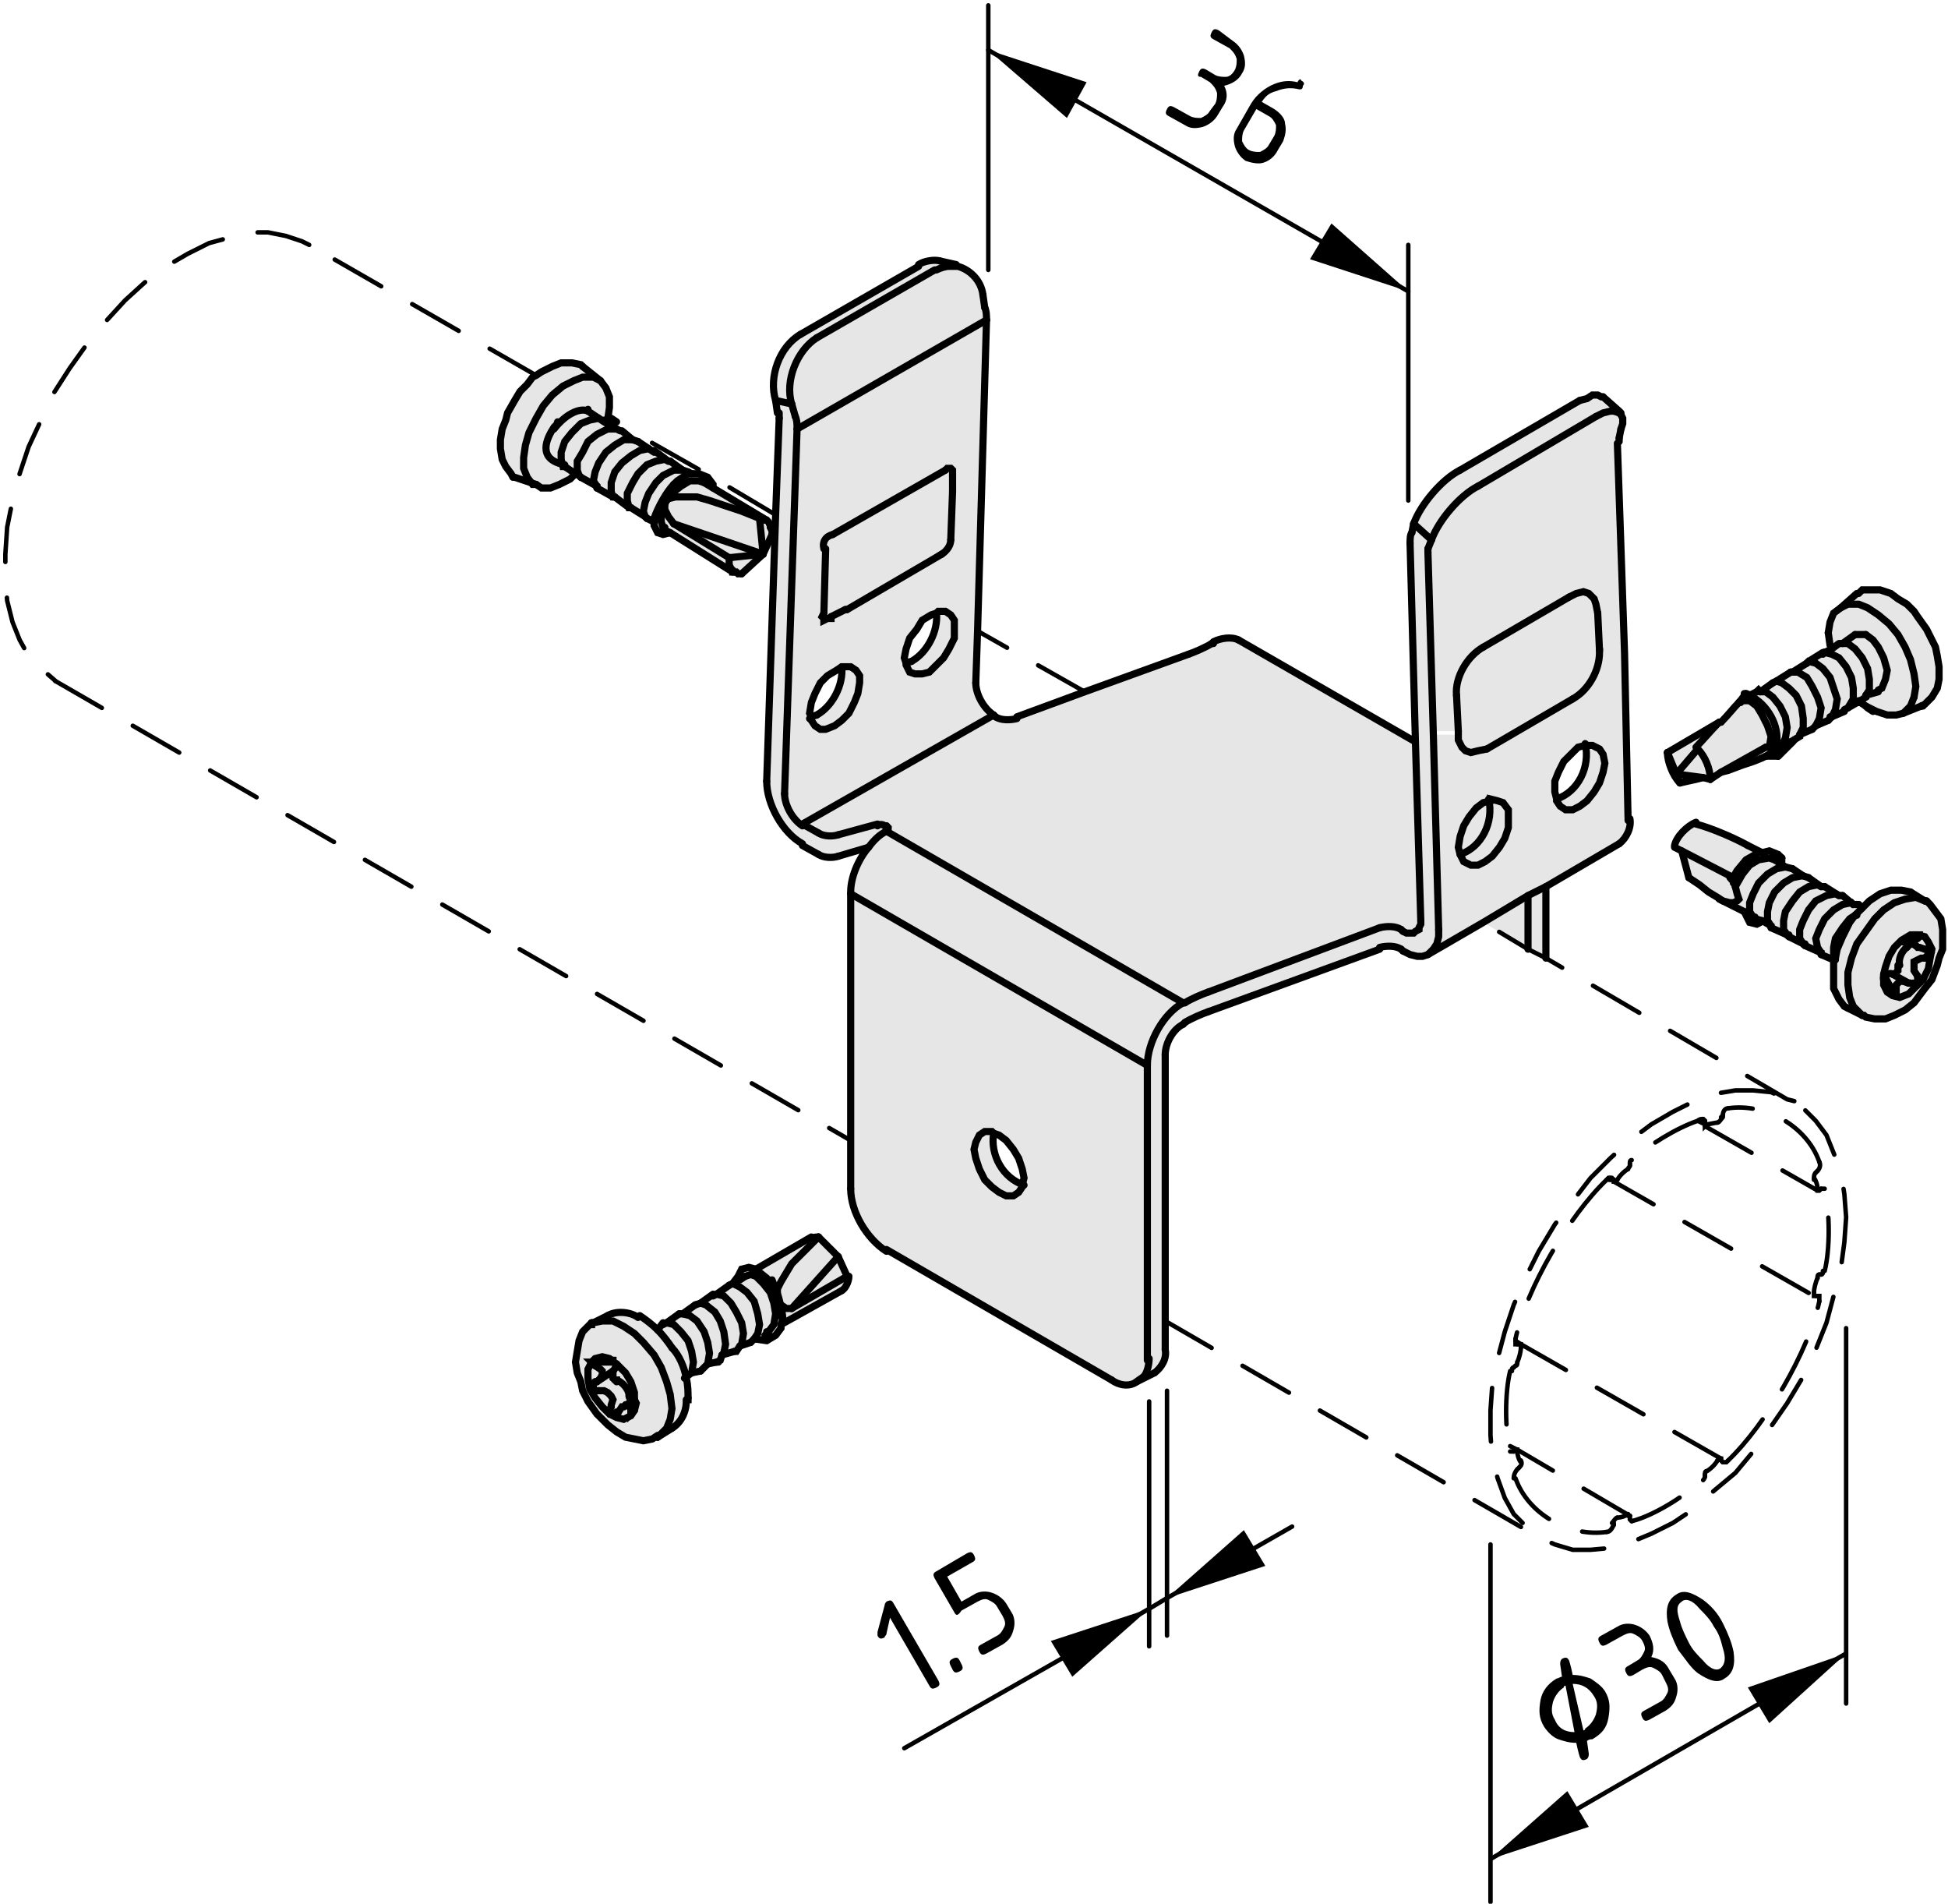 <?xml version="1.0" encoding="utf-8"?>
<!-- Generator: Adobe Illustrator 19.2.1, SVG Export Plug-In . SVG Version: 6.00 Build 0)  -->
<svg version="1.1" xmlns="http://www.w3.org/2000/svg" xmlns:xlink="http://www.w3.org/1999/xlink" x="0px" y="0px"
	 viewBox="0 0 109 106.5" style="enable-background:new 0 0 109 106.5;" xml:space="preserve">
<style type="text/css">
	.st0{fill:#E6E6E6;}
	.st1{fill:none;stroke:#000000;stroke-width:0.25;stroke-linecap:round;stroke-miterlimit:10;stroke-dasharray:3,2;}
	.st2{fill:none;stroke:#000000;stroke-width:0.4;stroke-linecap:round;stroke-miterlimit:10;stroke-dasharray:3.582,1.791;}
	.st3{fill:none;stroke:#000000;stroke-width:0.4;stroke-linecap:round;stroke-miterlimit:10;}
	.st4{fill:none;stroke:#000000;stroke-width:0.25;stroke-linecap:round;stroke-miterlimit:10;}
</style>
<g id="Kontur">
	<g id="LINE_197_">
		<g id="XMLID_1_">
			<g>
				<path class="st0" d="M38.3,77.1c-0.1-0.6-0.4-1.3-0.8-1.7c-0.2-0.3-0.5-0.7-0.8-1v0l0.3-0.4l0,0l0.2-0.1l0.4,0.1l0.4,0.3
					l0.4,0.5l0.2,0.6l0.1,0.6l-0.1,0.5L38.3,77.1z"/>
				<path class="st0" d="M37.6,78.8L37.5,78l-0.2-0.8L37,76.5l-0.4-0.7L36,75.1l-0.6-0.5l-0.6-0.4l-0.6-0.2l-0.6-0.1L33.2,74
					l0.7-0.4c0.5-0.3,1.3-0.2,1.7,0.1h0.1c0.3,0.2,0.7,0.4,1,0.8c0.3,0.3,0.6,0.7,0.8,1c0.3,0.4,0.6,1.1,0.8,1.7
					c0.1,0.4,0.1,0.8,0.1,1.1l0,0.1l0,0l-0.1,0.1c0.1,0.5-0.3,1.2-0.8,1.5l-0.8,0.5l0,0l0.1,0l0.3-0.4l0.2-0.5L37.6,78.8z"/>
				<polygon class="st0" points="38,73.5 38.2,73.5 38.6,73.6 39,73.9 39.4,74.5 39.6,75.1 39.7,75.7 39.6,76.3 39.3,76.6 
					39.2,76.7 39.2,76.7 38.7,76.8 38.8,76.2 38.7,75.6 38.5,75 38.1,74.5 37.7,74.1 37.3,74 38,73.5 				"/>
				<polygon class="st0" points="40.5,74.5 40.6,75.2 40.5,75.7 40.4,75.8 40.3,76.1 40.1,76.2 40.1,76.2 39.6,76.3 39.7,75.7 
					39.6,75.1 39.4,74.5 39,73.9 38.6,73.6 38.2,73.5 38.9,73 38.9,73 39.2,72.9 39.5,73 40,73.4 40.3,73.9 				"/>
				<polygon class="st0" points="41.5,74 41.6,74.6 41.5,75.2 41.4,75.3 41.2,75.6 41.1,75.6 41.1,75.6 40.4,75.8 40.5,75.7 
					40.6,75.2 40.5,74.5 40.3,73.9 40,73.4 39.5,73 39.2,72.9 39.9,72.4 39.9,72.5 40.1,72.4 40.5,72.5 40.9,72.9 41.2,73.4 				"/>
				<polygon class="st0" points="42.2,72.8 42.4,73.5 42.5,74.1 42.4,74.6 42.2,74.9 42.1,75 42,75.1 42,75.1 41.4,75.3 41.5,75.2 
					41.6,74.6 41.5,74 41.2,73.4 40.9,72.9 40.5,72.5 40.1,72.4 40.8,71.9 40.8,71.9 41,71.8 41.4,72 41.8,72.3 				"/>
				<path class="st0" d="M43.1,71.7c0.1,0.6,0.4,1.6,0.7,2.1l-0.1,0.3l0,0.2l-0.3,0.5L42.9,75l-0.6-0.1l0.2-0.2l0.1-0.5l-0.1-0.6
					l-0.2-0.6l-0.4-0.5L41.4,72L41,71.8l0.3-0.4l0.2-0.4l0.4-0.1l0.4,0.1l0.1,0l0.5,0.4L43.1,71.7L43.1,71.7z"/>
				<path class="st0" d="M107.9,53.2L107.9,53.2l0,0.1l0,0.1l0,0.1l-0.1,0.1l-0.1,0l-0.1,0l-0.3,0.1l-0.1,0.1l-0.1,0.1l0,0.1l0,0.2
					l0.2,0.3l0,0.1l0,0.1l0,0.1l0,0.1l0,0.1l-0.1,0l-0.1,0l-0.1,0l-0.1,0l-0.1-0.1h0l-0.9-0.5h0l0.1,0l0.1,0l0.1-0.1l0-0.1l0-0.1
					l0-0.1l0-0.1c-0.1-0.4,0.1-0.8,0.4-1c0.1-0.1,0.2-0.2,0.2-0.3l0.4,0.2h0l0.1,0l0.1,0l0.3,0.1l0.1,0L107.9,53.2L107.9,53.2z"/>
				<path class="st0" d="M108.1,53.1l0,0.5l-0.2,0.6l-0.3,0.5l-0.4,0.5l-0.4,0.3l-0.4,0.2l-0.4,0l-0.3-0.2l-0.2-0.4l0-0.4v0l0,0
					l0-0.1v0l0,0l0-0.1v0c0.1-0.1,0.3-0.1,0.5-0.1l0.1,0l0.9,0.5h0l0.1,0.1l0.1,0l0.1,0l0.1,0l0.1,0l0-0.1l0-0.1l0-0.1l0-0.1l0-0.1
					l-0.2-0.3l0-0.2l0-0.1l0.1-0.1l0.1-0.1l0.3-0.1l0.1,0l0.1,0l0.1-0.1l0-0.1l0-0.1l0-0.1l0-0.1l-0.1-0.1l-0.1,0l-0.1,0l-0.3-0.1
					l-0.1,0l-0.1,0h0l-0.1-0.1l0-0.1l0-0.1l0.1-0.1l0.1-0.1l0.1-0.1l0,0l0,0l0,0h-0.1l-0.1,0l-0.1,0l-0.1,0l0,0
					c-0.1,0-0.3,0.1-0.4,0.2c0,0,0,0,0,0c0,0-0.1,0-0.1,0.1l0,0l0,0l0.4-0.3l0.4-0.1l0.4,0.1l0.3,0.3L108.1,53.1z"/>
				<path class="st0" d="M104.3,56.8L104.3,56.8L104.3,56.8l-0.1,0l-0.1-0.1l-0.3-0.4l-0.2-0.5l-0.1-0.7l0-0.7l0.2-0.8l0.3-0.8
					l0.4-0.7l0.5-0.7l0.6-0.5l0.6-0.4l0.6-0.2l0.6,0l0.5,0.1l0,0l0.1,0v0l0.2,0.1l0.3,0.4l0.2,0.5l0.1,0.5l0,0.6l-0.1,0.6l-0.1,0.5
					l-0.1,0.3l-0.3,0.8l-0.4,0.6l-0.3,0.4l-0.3,0.4l-0.5,0.4l-0.6,0.3l-0.6,0.2l-0.5,0l-0.5-0.1L104.3,56.8z M105.4,54.5l0,0.1v0v0
					v0v0v0l0,0v0l0,0.4l0.2,0.4l0.3,0.2l0.4,0l0.4-0.2l0.4-0.3l0.4-0.5l0.3-0.5l0.2-0.6l0-0.5l-0.1-0.4l-0.3-0.3l-0.4-0.1l-0.4,0.1
					l-0.4,0.3l0,0L106,53l-0.3,0.5l-0.2,0.6L105.4,54.5L105.4,54.5z"/>
				<polygon class="st0" points="108.4,36.7 108.5,37.3 108.5,38 108.4,38.5 108.1,39 107.7,39.4 107.5,39.5 107.5,39.5 106.5,39.9 
					106.9,39.5 107.1,39 107.1,39 107.2,38.4 107.1,37.7 106.9,36.9 106.6,36.2 106.2,35.5 105.7,34.9 105.1,34.4 104.5,34 
					104,33.8 103.4,33.8 103,34 103.9,33.2 104,33.2 104.2,33 104.7,33 105.2,33 105.8,33.2 106.2,33.5 106.7,33.8 107.1,34.2 
					107.3,34.5 107.8,35.2 108.1,35.8 108.3,36.2 				"/>
				<polygon class="st0" points="103.8,51.2 104,51 104.2,50.8 104.6,50.4 105.2,50 105.8,49.8 106.4,49.8 106.9,49.9 106.9,49.9 
					107.7,50.4 107.2,50.2 106.6,50.3 106,50.5 105.4,50.9 104.9,51.4 104.4,52.1 103.9,52.8 103.6,53.6 103.4,54.4 103.4,55.1 
					103.5,55.8 103.7,56.3 104.1,56.7 104.2,56.8 103.4,56.4 103.2,56.3 102.9,55.9 102.6,55.3 102.6,54.7 102.6,53.9 102.6,53.7 
					102.7,53.6 102.8,53.1 103.1,52.4 103.5,51.6 				"/>
				<path class="st0" d="M105.1,38.7L105.1,38.7l0.2-0.2l0.2-0.5l0-0.6l-0.1-0.6l-0.3-0.6l-0.3-0.5l-0.4-0.3l-0.4-0.1l-0.2,0.1
					l-0.7,0.4L103,36l0,0l-0.5,0.3l-0.1-0.1c0,0-0.1-0.7-0.1-0.7l0.1-0.6l0.2-0.5L103,34l0.4-0.2l0.5,0l0.6,0.2l0.6,0.4l0.6,0.5
					l0.5,0.6l0.4,0.7l0.3,0.8l0.2,0.8l0,0.7l-0.1,0.6l0,0l-0.2,0.5l-0.4,0.3l-0.4,0.2l-0.5,0l-0.6-0.2l-0.6-0.4l0,0l-0.3-0.3l0,0
					l0.3-0.2l0.1-0.1L105.1,38.7z"/>
				<path class="st0" d="M106.6,52.6l0.2,0.1c0,0.1-0.1,0.2-0.2,0.3c-0.3,0.2-0.5,0.7-0.4,1l0,0.1l0,0.1l0,0.1l0,0.1l-0.1,0.1
					l-0.1,0l-0.1,0h0l-0.1,0c-0.1-0.1-0.3,0-0.5,0.1l0.1-0.4l0.2-0.6L106,53l0.4-0.4l0,0C106.5,52.6,106.5,52.6,106.6,52.6
					C106.6,52.6,106.6,52.6,106.6,52.6z"/>
				<polygon class="st0" points="105.4,36.8 105.6,37.5 105.5,38 105.3,38.5 105.1,38.6 105.1,38.7 104.4,38.9 104.6,38.6 104.6,38 
					104.5,37.4 104.2,36.8 103.8,36.3 103.4,36 103.1,36 103.8,35.5 104,35.5 104.4,35.5 104.8,35.8 105.1,36.2 				"/>
				<polygon class="st0" points="104.1,39.2 103.4,39.6 103.7,39.1 103.7,38.5 103.6,37.9 103.3,37.3 102.9,36.8 102.5,36.6 
					102.1,36.5 102.5,36.3 102.9,36 103,36 103.1,36 103.4,36 103.8,36.3 104.2,36.8 104.5,37.4 104.6,38 104.6,38.6 104.4,38.9 
					104.4,39 				"/>
				<polygon class="st0" points="101.9,53.3 101.7,53 101.6,52.5 101.8,52 102.1,51.4 102.6,50.9 103.1,50.6 103.6,50.5 103.7,50.6 
					104,50.6 104,50.6 104.2,50.8 104,51 103.8,51.2 103.5,51.4 103.1,51.9 102.7,52.5 102.6,53 102.6,53.5 102.7,53.6 102.6,53.7 
					101.9,53.4 				"/>
				<polygon class="st0" points="100.9,52.8 100.7,52.5 100.7,52 100.9,51.5 101.2,50.9 101.6,50.4 102.2,50.1 102.7,50 102.9,50.1 
					102.9,50.1 103.1,50.1 103.1,50.1 103.7,50.6 103.6,50.5 103.1,50.6 102.6,50.9 102.1,51.4 101.8,52 101.6,52.5 101.7,53 
					101.9,53.3 101,52.9 				"/>
				<polygon class="st0" points="102,36.6 102.1,36.5 102.5,36.6 102.9,36.8 103.3,37.3 103.6,37.9 103.7,38.5 103.7,39.1 
					103.4,39.6 103.2,39.7 103.2,39.8 102.5,40.1 102.7,39.7 102.8,39.1 102.6,38.5 102.4,37.9 102,37.4 101.6,37.1 101.2,37 
					101.2,37 102,36.5 				"/>
				<polygon class="st0" points="100,52.3 99.8,52 99.8,51.5 99.9,51 100.3,50.4 100.7,49.9 101.2,49.6 101.7,49.5 101.9,49.6 
					101.9,49.6 102.1,49.6 102.1,49.6 102.9,50.1 102.7,50 102.2,50.1 101.6,50.4 101.2,50.9 100.9,51.5 100.7,52 100.7,52.5 
					100.9,52.8 100.1,52.4 				"/>
				<polygon class="st0" points="102.5,40.1 102.5,40.1 102.3,40.3 102.3,40.3 101.6,40.6 101.8,40.2 101.9,39.6 101.7,39 
					101.4,38.4 101.1,37.9 100.6,37.6 100.3,37.6 100.3,37.6 101.1,37.1 101.2,37 101.2,37 101.6,37.1 102,37.4 102.4,37.9 
					102.6,38.5 102.8,39.1 102.7,39.7 				"/>
				<polygon class="st0" points="99.1,51.8 98.9,51.5 98.9,51 99,50.5 99.3,49.9 99.8,49.4 100.3,49.1 100.8,49 100.9,49 
					101.2,49.1 101.2,49.1 101.9,49.6 101.7,49.5 101.2,49.6 100.7,49.9 100.3,50.4 99.9,51 99.8,51.5 99.8,52 100,52.3 99.1,51.9 
									"/>
				<polygon class="st0" points="100.3,37.6 100.6,37.6 101.1,37.9 101.4,38.4 101.7,39 101.9,39.6 101.8,40.2 101.6,40.6 
					101.4,40.8 101.4,40.8 100.7,41.1 100.9,40.7 100.9,40.2 100.8,39.5 100.5,38.9 100.1,38.5 99.7,38.2 99.4,38.1 100.2,37.6 
					100.3,37.6 				"/>
				<polygon class="st0" points="100.2,41.5 100.2,41.5 100.3,41.5 99.9,41.9 99.5,42.3 99,42.3 99,42.2 99,42.2 99,42.2 99,42.2 
					99,42.2 99.5,41.9 99.5,41.9 99.7,41.7 99.9,41.3 100,40.7 99.9,40.1 99.6,39.5 99.2,39 98.8,38.7 98.5,38.7 99.2,38.2 
					99.2,38.2 99.4,38.1 99.4,38.1 99.7,38.2 100.1,38.5 100.5,38.9 100.8,39.5 100.9,40.2 100.9,40.7 100.7,41.1 100.7,41.2 				
					"/>
				<polygon class="st0" points="100.9,49 100.9,49 100.8,49 100.3,49.1 99.8,49.4 99.3,49.9 99,50.5 98.9,51 98.9,51.5 99.1,51.8 
					98.6,51.5 98.2,51.4 98.2,51.3 98.1,51.3 97.9,51 97.9,50.5 98.1,50 98.4,49.4 98.9,48.9 99.4,48.6 99.9,48.5 100.3,48.6 
					100.3,48.6 				"/>
				<path class="st0" d="M99.9,40.1l0.1,0.6l0,0.6l-0.2,0.4l-0.2,0.1l0,0L99,42.2l0.2-0.1l0.1-0.1l-0.1-0.1l0.1-0.1l0.1,0
					c0.2-1.1-0.5-2.3-1.5-2.8l0,0l0.4-0.2l0,0l0.1-0.1l0.1,0l0.2,0l0.4,0.3l0.4,0.5L99.9,40.1z"/>
				<polygon class="st0" points="99.9,48.5 99.4,48.6 98.9,48.9 98.4,49.4 98.1,50 97.9,50.5 97.9,51 98.1,51.3 98.2,51.3 
					98.2,51.4 98.6,51.5 98.5,51.6 98.3,51.7 97.9,51.6 97.6,51 96.4,50.4 96.4,50.4 96.8,50.5 97,50.5 97.2,50.4 97.3,50.3 
					97.2,50 97.1,49.6 97.5,48.9 97.9,48.4 98.4,48.1 99,48 99.3,48.1 99.3,48.1 				"/>
				<path class="st0" d="M97.3,39.3c0.1-0.1,0.3-0.4,0.4-0.5c0.1,0,0.2,0.1,0.3,0.1c1,0.5,1.7,1.7,1.5,2.8l-0.1,0l0,0l-0.1,0l0,0
					l0,0.1l0.1,0.1L99.2,42L99,42.2l0,0l0,0l0,0l-0.3,0.2l-0.5,0.2l-0.6,0.2l-0.8,0.3l-0.4,0.1l-0.6,0.4c0-0.6-0.3-1.3-0.7-1.7
					c0.3-0.4,0.8-0.9,1.3-1.4h0C96.6,40,97,39.6,97.3,39.3L97.3,39.3z"/>
				<path class="st0" d="M98.6,47.7l-0.2,0l-0.6,0.4l-0.5,0.6l-0.3,0.5l0.1,0l0,0.1c0-0.1-0.1-0.2-0.2-0.3l-2.6-1.4l-0.5-0.2
					c0.2-0.5,0.7-1.1,1.2-1.3c0.8,0.2,2.2,0.9,2.9,1.2L98.6,47.7z"/>
				<path class="st0" d="M97.2,50l0,0.3l-0.1,0.2L97,50.5l-0.3,0l-0.3-0.1l-0.4-0.2l-0.5-0.3l-0.5-0.4l-0.5-0.5l-0.4-1.5l2.6,1.4
					c0.1,0.1,0.1,0.2,0.2,0.3l0-0.1h0l0.1,0v0.1l0,0.3L97.2,50z"/>
				<path class="st0" d="M93.3,42.1l3-1.7c-0.5,0.5-1,1.1-1.3,1.4l-1.2,1.4L93.3,42.1z"/>
				<path class="st0" d="M95,41.9c0.4,0.4,0.7,1.2,0.7,1.7l-0.4-0.1l-1.5-0.3L95,41.9z"/>
				<polygon class="st0" points="95.3,43.5 94.9,43.6 94,43.8 93.8,43.3 				"/>
				<path class="st0" d="M91.1,45.9c0.1,0.5-0.2,1.1-0.6,1.4l-4.1,2.3l-1,0.6L83,51.6l-3,1.8l0.2-0.2l0.2-0.3l0.1-0.4l0-0.4l-0.3-11
					l1.4,0l0.1,0.5l0.1,0.4L82,42l0.3,0.1l0.4-0.1l0.4-0.2l4.8-2.8c0.9-0.5,1.5-1.6,1.5-2.6l1.4,0L91.1,45.9z M89.8,42.7l-0.1-0.5
					l-0.2-0.3l-0.3-0.2l-0.4,0l-0.1,0l-0.4,0.1l-0.4,0.3l-0.4,0.5l-0.3,0.5L87,43.7l0,0.5l0.1,0.5v0l0.2,0.4l0.3,0.2l0.4,0l0.4-0.2
					l0.4-0.3l0.4-0.5l0.3-0.5l0.2-0.6L89.8,42.7z M84.4,45.8l-0.1-0.5l-0.2-0.3l-0.3-0.2l-0.4,0l-0.1,0L83,44.9l-0.4,0.3l-0.4,0.5
					l-0.3,0.5l-0.2,0.6l0,0.5l0.1,0.5v0l0.2,0.4l0.3,0.2l0.4,0l0.4-0.2l0.4-0.3l0.4-0.5l0.3-0.5l0.2-0.6L84.4,45.8z"/>
				<path class="st0" d="M90.5,24.8l0.3,11.7l-1.4,0c0-0.1,0-0.1,0-0.2l-0.1-2l-0.1-0.5l-0.2-0.4l-0.2-0.2l-0.3-0.1l-0.4,0.1
					l-0.4,0.2L83,36.2c-0.9,0.5-1.6,1.7-1.5,2.7l0.1,2l-1.4,0l-0.3-10c0-0.1,0-0.2,0-0.2l0.2-0.5c0.4-1.1,1.6-2.5,2.6-3l6.7-3.8
					l0.4-0.2l0.3-0.1l0.3,0l0.2,0.1l0.2,0.1l0.1,0.2v0.3L90.7,24l-0.2,0.5C90.5,24.6,90.5,24.7,90.5,24.8z"/>
				<path class="st0" d="M89.7,22.2l0.9,0.8l0,0L90.3,23l-0.3,0l-0.3,0.1l-0.4,0.2l-6.7,3.8c-1,0.5-2.2,1.9-2.6,3l-0.9-0.9
					c0.4-1.1,1.6-2.4,2.6-3l6.7-3.8l0.4-0.2l0.3-0.1l0.3,0l0.2,0.1L89.7,22.2z"/>
				<path class="st0" d="M89.7,42.2l0.1,0.5l0,0.5l-0.2,0.6l-0.3,0.5l-0.4,0.5l-0.4,0.3L88,45.3l-0.4,0l-0.3-0.2l-0.2-0.4v0
					c1.2-0.4,1.9-1.8,1.6-3.1l0.1,0l0.4,0l0.3,0.2L89.7,42.2z"/>
				<path class="st0" d="M89.5,36.4c0,0.1,0,0.1,0,0.2c0,1-0.6,2.1-1.5,2.6l-4.8,2.8L82.7,42l-0.4,0.1L82,42l-0.2-0.2l-0.1-0.4
					l-0.1-0.5l-0.1-2c-0.1-1,0.6-2.2,1.5-2.7l4.8-2.8l0.4-0.2l0.4-0.1l0.3,0.1l0.2,0.2l0.2,0.4l0.1,0.5L89.5,36.4z"/>
				<polygon class="st0" points="86.5,49.6 86.5,53.6 85.5,53.1 85.5,50.1 				"/>
				<polygon class="st0" points="85.5,50.1 85.5,53.1 83,51.6 				"/>
				<path class="st0" d="M84.4,45.3l0.1,0.5l0,0.5l-0.2,0.6l-0.3,0.5l-0.4,0.5l-0.4,0.3l-0.4,0.2l-0.4,0l-0.3-0.2l-0.2-0.4v0
					c1.2-0.4,1.9-1.8,1.6-3.1l0.1,0l0.4,0l0.3,0.2L84.4,45.3z"/>
				<path class="st0" d="M83.4,44.8c0.3,1.3-0.4,2.6-1.6,3.1l-0.1-0.5l0-0.5l0.2-0.6l0.3-0.5l0.4-0.5l0.4-0.3L83.4,44.8z"/>
				<path class="st0" d="M80.2,41l0.3,11l0,0.4l-0.1,0.4l-0.2,0.3l-0.2,0.2h0l0,0l-0.3,0.1l-0.4,0l-0.4-0.1l-0.4-0.2l-0.1-0.1
					c-0.3-0.2-0.8-0.2-1.2-0.1l-9.6,3.5c-0.3,0.1-1,0.4-1.3,0.6l-0.1,0c-0.6,0.3-1,1.1-1,1.7v14.9v1.6c0.1,0.5-0.2,1-0.6,1.3l-1,0.6
					l0,0c0.1-0.1,0.3-0.2,0.4-0.3c0.2-0.2,0.3-0.7,0.3-1V59.6c0-1.3,0.9-2.8,2-3.5l0.1,0c0.3-0.2,0.9-0.5,1.3-0.6l9.6-3.5
					c0.3-0.1,0.9-0.1,1.2,0.1l0.1,0.1l0.2,0.1l0.2,0l0.2,0l0.2-0.1l0.1-0.1l0.1-0.2l0-0.2l0-0.2l-0.3-9.9l-0.3-11.2
					c0-0.2,0-0.5,0.1-0.6l0.2-0.5l0.9,0.9l-0.2,0.5c0,0.1,0,0.2,0,0.2L80.2,41z"/>
				<path class="st0" d="M60.7,38.7l5.8-2.1c0.3-0.1,1-0.4,1.3-0.6l0.1,0c0.4-0.3,1-0.4,1.4-0.1l9.9,5.7l0.3,9.9l0,0.2l0,0.2
					L79.4,52l-0.1,0.1l-0.2,0.1l-0.2,0l-0.2,0l-0.2-0.1L78.4,52c-0.3-0.2-0.8-0.2-1.2-0.1l-9.6,3.5c-0.3,0.1-1,0.4-1.3,0.6l-0.1,0
					l-16.6-9.6c0.1,0,0.1-0.1,0.1-0.2c0,0-0.1-0.1-0.1-0.1l0,0c-0.1-0.1-0.3-0.1-0.4,0l-2.3,0.6c-0.3,0.1-0.8,0-1.1-0.1l-0.9-0.5
					L55.6,40l0.1,0.1c0.3,0.2,0.8,0.2,1.2,0.1L60.7,38.7z"/>
				<path class="st0" d="M49.6,46.5l16.6,9.6c-1.1,0.6-2,2.2-2,3.5L47.6,50c0-0.9,0.4-1.8,1-2.5h0C48.9,47,49.2,46.7,49.6,46.5z"/>
				<path class="st0" d="M57.2,66.3l0.1-0.4l-0.1-0.5L57,64.8l-0.3-0.5l-0.4-0.5l-0.4-0.3l-0.4-0.1l-0.1,0h-0.4l-0.3,0.2l-0.2,0.3
					l-0.1,0.5l0.1,0.5l0.2,0.6l0.3,0.5l0.4,0.5l0.4,0.3l0.4,0.2l0.4,0l0.3-0.2L57.2,66.3L57.2,66.3z M64.2,76.1c0.1,0.3,0,0.8-0.3,1
					c-0.1,0.1-0.2,0.2-0.4,0.3c-0.4,0.3-1,0.2-1.4-0.1l-12.6-7.3c-1.1-0.6-2-2.2-2-3.5v-2.7V50l16.6,9.6V76.1z"/>
				<path class="st0" d="M57.2,66.3L57.2,66.3L57,66.7l-0.3,0.2l-0.4,0l-0.4-0.2l-0.4-0.3L55.1,66l-0.3-0.5l-0.2-0.6l-0.1-0.5
					l0.1-0.5l0.2-0.3l0.3-0.2h0.4l0.1,0C55.4,64.6,56.1,65.9,57.2,66.3z"/>
				<path class="st0" d="M47.1,37.3l-0.3,0.1l-0.4,0.3l-0.4,0.5l-0.3,0.5l-0.2,0.6l-0.1,0.5l0,0.3l0,0.2l0.2,0.3l0.3,0.2l0.4,0
					l0.4-0.2l0.4-0.3l0.4-0.5l0.3-0.5l0.2-0.6l0.1-0.5l0-0.5l-0.2-0.3l-0.3-0.2h-0.4L47.1,37.3z M52.4,34.3l-0.3,0.1l-0.4,0.3
					l-0.4,0.4l-0.3,0.5l-0.2,0.6l-0.1,0.5l0,0.3l0,0.2l0.2,0.3l0.3,0.2h0.4l0.4-0.2l0.4-0.3l0.4-0.5l0.3-0.5l0.2-0.6l0.1-0.5
					l-0.1-0.4l-0.2-0.3l-0.3-0.2L52.4,34.3L52.4,34.3z M55.6,40l-10.6,6.1c-0.6-0.3-1-1.1-1-1.8L44.6,24l10.6-6.1l-0.5,17.4l-0.1,3
					C54.6,38.9,55,39.7,55.6,40z M53.3,26.6v-0.2l0-0.1l-0.1-0.1l-0.1,0l-0.1,0l-0.1,0.1l-6.2,3.6c-0.4,0.1-0.6,0.4-0.5,0.8
					c0,0,0,0,0,0l-0.1,3.6l0,0.2l0,0.1l0.1,0.1l0.2,0l0.2-0.1l0,0l0.8-0.4h0l0.1,0l5.3-3.1c0,0,0,0,0,0c0.3-0.1,0.5-0.5,0.5-0.8
					l0.1-2.6L53.3,26.6z"/>
				<path class="st0" d="M55.1,17.2c0,0.2,0.1,0.5,0.1,0.7L44.6,24c0-0.2,0-0.5-0.1-0.7l-0.2-0.7c-0.4-1.3,0.2-3,1.4-3.7l6.6-3.8
					c0.2-0.1,0.5-0.2,0.7-0.2c0.2,0,0.3,0,0.5,0c0.8,0.1,1.4,0.8,1.4,1.6L55.1,17.2z"/>
				<path class="st0" d="M53.5,14.8L53.5,14.8c-0.2,0-0.3,0-0.5,0c-0.2,0-0.5,0.1-0.7,0.2l-6.6,3.8c-1.1,0.7-1.8,2.4-1.4,3.7
					l-0.9-0.2c-0.4-1.3,0.2-3,1.4-3.7l6.6-3.8c0.3-0.2,0.8-0.3,1.2-0.2L53.5,14.8z"/>
				<path class="st0" d="M53.4,34.7l0.1,0.4l-0.1,0.5l-0.2,0.6l-0.3,0.5l-0.4,0.5L52,37.6l-0.4,0.2h-0.4l-0.3-0.2l-0.2-0.3l0-0.2
					L51,37c0.9-0.5,1.5-1.7,1.4-2.7l0.1,0h0.4l0.3,0.2L53.4,34.7z"/>
				<path class="st0" d="M53.3,26.4v0.2l0,1l-0.1,2.6c0,0.3-0.2,0.6-0.5,0.8c0,0,0,0,0,0l-5.3,3.1l-0.1,0h0l-0.8,0.4l0,0l-0.2,0.1
					l-0.2,0l-0.1-0.1l0-0.1l0-0.2l0.1-3.6c0,0,0,0,0,0c-0.1-0.4,0.1-0.7,0.5-0.8l6.2-3.6l0.1-0.1l0.1,0l0.1,0l0.1,0.1L53.3,26.4z"/>
				<path class="st0" d="M49.7,46.3c0,0.1,0,0.2-0.1,0.2c-0.4,0.2-0.7,0.5-1,0.9h0l-1.7,0.5c-0.3,0.1-0.8,0.1-1.1-0.1l-0.9-0.5
					c-1.1-0.6-2-2.2-2-3.5l0.5-15l0.2-5.4c0-0.1,0-0.2,0-0.3l-0.2-0.7l0.9,0.2l0.2,0.7c0.1,0.2,0.1,0.5,0.1,0.7l-0.6,20.4
					c0,0.6,0.4,1.4,1,1.8l0.9,0.5c0.3,0.2,0.8,0.2,1.1,0.1l2.3-0.6c0.1,0,0.3,0,0.4,0l0,0C49.6,46.2,49.7,46.3,49.7,46.3z"/>
				<path class="st0" d="M48.1,37.8l0,0.5L48,38.8l-0.2,0.6l-0.3,0.5l-0.4,0.5l-0.4,0.3l-0.4,0.2l-0.4,0l-0.3-0.2l-0.2-0.3l0-0.2
					l0.3-0.1c0.9-0.5,1.5-1.7,1.4-2.7l0.1,0h0.4l0.3,0.2L48.1,37.8z"/>
				<path class="st0" d="M47.4,71.4c0,0.3-0.1,0.6-0.4,0.8l-3.4,2l0.1-0.3c0-0.3-0.1-0.7-0.2-1.1h0l0.2,0.2l0.3,0.1l0.4,0.1
					L47.4,71.4z"/>
				<polygon class="st0" points="46.9,70.3 47.4,71.4 44.3,73.2 				"/>
				<polygon class="st0" points="45.8,69.2 46.9,70.3 44.3,73.2 44,73.2 43.7,73 43.5,72.8 43.5,72.5 43.5,72.1 43.7,71.7 44,71.2 
					44.3,70.7 44.8,70.2 45.3,69.7 				"/>
				<path class="st0" d="M45.8,69.2l-0.6,0.5l-0.5,0.5l-0.4,0.5L44,71.2l-0.3,0.5l-0.2,0.4l0,0.4l0.1,0.3h0
					c-0.1-0.4-0.3-0.8-0.4-1.1l0,0l-0.2-0.2l-0.5-0.4l-0.1,0l3.1-1.8C45.5,69.2,45.7,69.1,45.8,69.2z"/>
				<polygon class="st0" points="43.2,29.7 43.2,29.9 42.7,31 42.5,29 42.6,29 42.8,29.1 42.9,29.1 42.9,29.1 43,29.2 43.1,29.4 
					43.1,29.5 				"/>
				<path class="st0" d="M39.9,27.3l2.9,1.8l-0.1,0l-0.1,0l-0.1,0l-1-0.4l-0.9-0.4L39.7,28L39,27.8l-0.7-0.1l-0.5,0l-0.3,0.1
					l-0.2,0.2l0,0l0,0c0.2-0.4,0.4-0.8,0.5-1.1v0l0.2-0.2l0.6-0.3l0.1,0h0l0.5-0.1l0.5,0.2l0.3,0.5L39.9,27.3z"/>
				<polygon class="st0" points="42.5,29 42.7,31 37.7,29.3 37.4,28.9 37.2,28.5 37.2,28.1 37.4,27.9 37.8,27.8 38.3,27.8 39,27.8 
					39.7,28 40.6,28.3 41.5,28.6 				"/>
				<polygon class="st0" points="42.7,31 41.5,32.1 41.3,32.1 41.2,32 41.1,32 41,32 41,31.9 40.9,31.8 40.8,31.6 40.8,31.4 
					40.8,31.2 				"/>
				<polygon class="st0" points="42.7,31 40.8,31.2 37.7,29.3 				"/>
				<path class="st0" d="M37.2,28.2L37.2,28.2l0,0.3l0.2,0.4l0.3,0.5l3.1,1.9l0,0.2l0,0.2l0.1,0.1l0.1,0.1L41,32l-3.5-2.2l-0.4,0.1
					l-0.4-0.1l-0.2-0.4v-0.1l0-0.2C36.8,28.8,37,28.5,37.2,28.2L37.2,28.2z"/>
				<path class="st0" d="M36.1,28.9L36,28.6l0-0.5l0.2-0.5l0.4-0.5l0.5-0.4l0.5-0.3l0.5-0.1l0.3,0.1l0,0l0.2,0.1l-0.1,0l-0.6,0.3
					l-0.2,0.2v0h0c-0.4,0.4-0.9,1.3-1.1,1.9l0,0.2L36.1,28.9L36.1,28.9z"/>
				<polygon class="st0" points="35.2,28.4 35.1,28 35.1,27.6 35.4,27 35.7,26.5 36.2,26 36.7,25.8 37.2,25.7 37.4,25.8 37.5,25.8 
					37.5,25.8 38.2,26.3 37.7,26.3 37.1,26.6 36.7,27 36.3,27.6 36.1,28.1 36,28.6 36.1,28.9 35.3,28.4 35.2,28.4 				"/>
				<path class="st0" d="M34.5,76.3l-0.2-0.1l-0.1,0l0,0l0,0v0l-0.1,0l-0.4-0.1l-0.4,0l-0.3,0.2l-0.1,0.4l0,0.5l0.1,0.6l0.3,0.6
					l0.4,0.5l0.4,0.4l0.4,0.2l0.4,0l0.3-0.2l0.2-0.3l0.1-0.5l0-0.2l0-0.4l-0.2-0.6L35,76.8L34.5,76.3L34.5,76.3z M33.1,74.1
					L33.1,74.1L33.1,74.1L33.1,74.1l0.6-0.2l0.6,0.1l0.6,0.2l0.6,0.4l0.6,0.5l0.5,0.6l0.4,0.7l0.3,0.8l0.2,0.8l0.1,0.7l-0.1,0.6
					l-0.2,0.5l-0.3,0.4l-0.1,0l0,0l-0.3,0.2L36,80.6l-0.5-0.1L35,80.4l-0.5-0.3L34,79.7l-0.4-0.4l-0.2-0.3l-0.5-0.7l-0.3-0.6
					l-0.2-0.5l-0.1-0.5l-0.1-0.6l0-0.6l0.1-0.6l0.2-0.5l0.4-0.4L33.1,74.1z"/>
				<polygon class="st0" points="34.3,27.8 34.2,27.5 34.2,27 34.4,26.4 34.8,25.9 35.3,25.5 35.8,25.2 36.3,25.1 36.6,25.3 
					36.6,25.2 37.4,25.8 37.2,25.7 36.7,25.8 36.2,26 35.7,26.5 35.4,27 35.1,27.6 35.1,28 35.2,28.4 35.2,28.4 34.4,27.8 				"/>
				<polygon class="st0" points="33.4,27.2 33.2,26.9 33.3,26.4 33.5,25.9 33.9,25.3 34.4,24.9 34.9,24.6 35.4,24.6 35.7,24.7 
					35.7,24.7 36.3,25.1 35.8,25.2 35.3,25.5 34.8,25.9 34.4,26.4 34.2,27 34.2,27.5 34.3,27.8 33.4,27.3 33.4,27.2 				"/>
				<polygon class="st0" points="35.5,78.3 35.6,78.5 35.5,78.9 35.3,79.2 34.9,79.4 34.5,79.3 34.1,79.1 33.7,78.7 33.3,78.2 
					33,77.7 32.9,77.1 32.9,76.6 33.1,76.2 33.3,76 33.7,75.9 34.1,76 34.2,76.1 34.2,76.1 34.2,76.1 34.3,76.1 34.3,76.2 
					34.3,76.2 34.3,76.2 34.2,76.2 34.1,76.2 34,76.2 33.7,76.2 33.5,76.2 33.4,76.1 33.3,76.1 33.2,76.2 33.2,76.2 33.1,76.2 
					33.2,76.3 33.2,76.3 33.3,76.4 33.3,76.4 33.6,76.6 33.7,76.7 33.7,76.8 33.7,76.9 33.6,77.1 33.4,77.3 33.4,77.3 33.4,77.3 
					33.3,77.3 33.2,77.4 33.1,77.5 33.1,77.6 33.1,77.7 33.2,77.7 33.2,77.8 33.3,77.8 33.4,77.8 33.5,77.8 33.8,77.8 34,77.9 
					34.1,78 34.2,78.1 34.3,78.3 34.2,78.6 34.2,78.7 34.1,78.9 34.2,79 34.2,79 34.2,79.1 34.3,79.1 34.4,79.1 34.4,79.1 34.5,79 
					34.6,79 34.8,78.7 34.9,78.7 35,78.6 35.1,78.6 35.1,78.6 35.2,78.7 35.3,78.8 35.3,78.9 35.3,79 35.3,79 35.3,79.1 35.4,79 
					35.4,79 35.4,78.9 35.5,78.8 35.5,78.7 35.5,78.7 35.5,78.3 35.5,78.3 				"/>
				<path class="st0" d="M35.5,77.9l0,0.4h0l-0.2,0.1c-0.1,0-0.1-0.2-0.1-0.3c0-0.4-0.4-0.8-0.7-0.9l-0.1,0l-0.1-0.1l-0.1-0.1l0-0.1
					l0-0.1v-0.1l0-0.1l0,0c0.1-0.1,0.2-0.3,0.2-0.4l0.1,0.1l0.4,0.4l0.3,0.5L35.5,77.9z"/>
				<polygon class="st0" points="32.4,26.6 32.3,26.3 32.3,25.8 32.6,25.3 32.9,24.7 33.4,24.3 34,24 34.5,24 34.7,24.1 34.8,24.1 
					35.4,24.6 34.9,24.6 34.4,24.9 33.9,25.3 33.5,25.9 33.3,26.4 33.2,26.9 33.4,27.2 33.4,27.2 32.5,26.7 32.4,26.6 				"/>
				<path class="st0" d="M35.4,78.4L35,78.6l0,0l-0.1,0.1L34.6,79l0,0l-0.1,0.1l-0.1,0h-0.1l-0.1,0l0,0l0-0.1l0-0.1l0-0.1l0-0.1
					l0-0.3l0-0.2L34.1,78L34,77.9l-0.2-0.1l-0.4,0l-0.1,0l-0.1,0l-0.1,0l-0.1,0l0-0.1l0-0.1l0-0.1l0-0.1l0.1-0.1l0,0l0.1-0.1
					l0.9-0.5l0,0l0,0.1v0.1l0,0.1l0,0.1l0.1,0.1l0.1,0.1l0.1,0c0.3,0.1,0.6,0.5,0.7,0.9C35.2,78.2,35.3,78.3,35.4,78.4z"/>
				<path class="st0" d="M34.5,76.3c0,0.2,0,0.4-0.2,0.4l-0.9,0.5l0.2-0.2l0.1-0.1l0-0.1l0-0.1l-0.1-0.1l-0.3-0.2l0,0l-0.1-0.1l0,0
					l0,0l0,0l0,0l0.1,0l0.1,0l0.1,0l0.2,0l0.3,0l0.2,0h0.1l0.1,0l0,0l0,0L34.5,76.3z"/>
				<polygon class="st0" points="34.5,24 34,24 33.4,24.3 32.9,24.7 32.6,25.3 32.3,25.8 32.3,26.3 32.4,26.6 32.4,26.6 32.2,26.5 
					31.6,26.1 31.6,26.1 31.5,26.1 31.4,25.7 31.4,25.3 31.6,24.7 32,24.2 32.5,23.7 33,23.5 33.5,23.4 33.8,23.6 				"/>
				<path class="st0" d="M32.9,23L32.9,23c-0.4-0.2-1.3,0.1-1.9,1h0c-0.4,0.6-1,1.8,0.6,2.1l0.7,0.4l-0.3,0.3l-0.6,0.3l-0.6,0.2
					l-0.5,0L30,27.1l-0.1-0.1l-0.3-0.4l-0.2-0.5l0-0.6l0.1-0.7l0.2-0.7l0.4-0.7l0.4-0.7l0.5-0.6l0.6-0.5l0.6-0.3l0.6-0.2l0.5,0
					l0.4,0.2l0.3,0.4l0.2,0.5l0.1,0.6L34,23.5l0,0.1l-0.2-0.1l0,0l-0.3-0.2L32.9,23z"/>
				<polygon class="st0" points="33.6,21.3 33.2,21.1 32.6,21.1 32.1,21.3 31.5,21.6 30.9,22.1 30.4,22.7 30,23.4 29.6,24.2 
					29.4,24.9 29.3,25.6 29.3,26.2 29.5,26.7 29.8,27.1 30,27.1 28.8,26.7 28.7,26.7 28.6,26.5 28.3,26.1 28.1,25.7 28,25.1 
					28,24.6 28.1,24 28.3,23.5 28.4,23.1 28.8,22.4 29.1,21.9 29.5,21.5 29.8,21.1 30,21 30,21 30.3,20.8 30.9,20.5 31.4,20.3 
					32,20.3 32.5,20.4 32.6,20.5 32.6,20.5 				"/>
				<path class="st0" d="M33.5,23.4l-0.5,0l-0.5,0.3L32,24.2l-0.4,0.5l-0.2,0.5l0,0.5l0.1,0.3l0.1,0l0,0c-1.6-0.3-1-1.5-0.6-2.1h0
					c0.6-1,1.5-1.3,1.9-1l0,0L33.5,23.4z"/>
			</g>
			<g>
				<line class="st1" x1="3.1" y1="38.1" x2="47.6" y2="63.8"/>
				<polyline class="st1" points="65.2,73.9 86.1,86 86.2,86.1 				"/>
				<polyline class="st1" points="86.5,53.6 85.5,53.1 83,51.6 				"/>
				<polyline class="st1" points="100.4,61.6 100,61.5 86.5,53.6 				"/>
				<polyline class="st1" points="60.7,38.7 60.7,38.7 54.7,35.3 				"/>
				<polyline class="st1" points="43.4,28.8 39.7,26.6 36,24.5 				"/>
				<line class="st2" x1="34.5" y1="23.6" x2="34.2" y2="23.4"/>
				<line class="st1" x1="30" y1="21" x2="17.3" y2="13.7"/>
				<line class="st1" x1="85.1" y1="75.2" x2="84.8" y2="75"/>
				<polyline class="st1" points="90.2,66 90.2,66 90.3,66 				"/>
				<polyline class="st1" points="90.1,65.9 90.1,65.9 90.1,66 				"/>
				<line class="st1" x1="84.9" y1="81.1" x2="84.5" y2="80.9"/>
				<line class="st1" x1="95.4" y1="62.9" x2="95.4" y2="62.9"/>
				<line class="st1" x1="91.2" y1="84.8" x2="84.9" y2="81.1"/>
				<line class="st1" x1="95.4" y1="63" x2="101.7" y2="66.6"/>
				<polyline class="st1" points="95,62.7 95,62.7 95.4,62.9 95.4,62.9 				"/>
				<polyline class="st1" points="96.3,81.6 96.3,81.6 85.1,75.2 				"/>
				<polyline class="st1" points="90,65.9 90.1,65.9 90.1,65.9 90.1,66 90.2,66 90.2,66 90.3,66.1 101.5,72.5 				"/>
				<polyline class="st3" points="104.2,56.8 104.3,56.8 104.4,56.9 104.9,57 105.5,57 106,56.8 106.6,56.5 107.1,56.1 107.4,55.7 
					107.7,55.3 108.1,54.8 108.4,54 108.5,53.6 108.7,53.1 108.7,52.5 108.7,52 108.6,51.4 108.3,51 108,50.6 107.8,50.4 				"/>
				<line class="st3" x1="107.7" y1="50.4" x2="106.9" y2="49.9"/>
				<line class="st3" x1="103.4" y1="56.4" x2="104.2" y2="56.8"/>
				<line class="st3" x1="98.6" y1="47.7" x2="97.8" y2="47.3"/>
				<line class="st3" x1="99.9" y1="48.5" x2="99.3" y2="48.1"/>
				<polyline class="st3" points="100.9,49 100.3,48.6 100.3,48.6 				"/>
				<polyline class="st3" points="101.9,49.6 101.2,49.1 101.2,49.1 				"/>
				<line class="st3" x1="102.9" y1="50.1" x2="102.1" y2="49.6"/>
				<polyline class="st3" points="103.7,50.6 103.1,50.1 103.1,50.1 				"/>
				<line class="st3" x1="104.2" y1="50.8" x2="104" y2="50.6"/>
				<line class="st3" x1="101.9" y1="53.4" x2="102.6" y2="53.7"/>
				<polyline class="st3" points="101,52.9 101.9,53.3 101.9,53.4 				"/>
				<polyline class="st3" points="100.1,52.4 100.9,52.8 101,52.9 				"/>
				<polyline class="st3" points="99.1,51.9 100,52.3 100.1,52.4 				"/>
				<polyline class="st3" points="98.2,51.4 98.6,51.5 99.1,51.8 99.1,51.9 				"/>
				<polyline class="st3" points="96.2,50.3 96.4,50.4 97.6,51 				"/>
				<polyline class="st3" points="106.6,52.6 106.8,52.7 107.2,52.9 				"/>
				<polyline class="st3" points="106.8,55 105.9,54.5 105.9,54.5 				"/>
				<line class="st3" x1="106.9" y1="55" x2="106.8" y2="55"/>
				<polyline class="st3" points="37.1,29.6 37.5,29.8 41,32 41.1,32 				"/>
				<line class="st3" x1="36.2" y1="29" x2="36.6" y2="29.2"/>
				<polyline class="st3" points="35.3,28.4 36.1,28.9 36.2,29 				"/>
				<polyline class="st3" points="34.4,27.8 35.2,28.4 35.3,28.4 				"/>
				<polyline class="st3" points="33.4,27.3 34.3,27.8 34.4,27.8 				"/>
				<polyline class="st3" points="32.5,26.7 33.4,27.2 33.4,27.3 				"/>
				<polyline class="st3" points="31.6,26.1 32.2,26.5 32.4,26.6 32.5,26.7 				"/>
				<polyline class="st3" points="33.5,23.4 32.9,23 32.9,22.9 				"/>
				<line class="st3" x1="34" y1="23.6" x2="33.8" y2="23.5"/>
				<line class="st3" x1="35.4" y1="24.6" x2="34.8" y2="24.1"/>
				<line class="st3" x1="36.3" y1="25.1" x2="35.7" y2="24.7"/>
				<line class="st3" x1="37.4" y1="25.8" x2="36.6" y2="25.2"/>
				<line class="st3" x1="38.2" y1="26.3" x2="37.5" y2="25.8"/>
				<line class="st3" x1="38.7" y1="26.5" x2="38.5" y2="26.4"/>
				<polyline class="st3" points="42.9,29.1 39.9,27.3 39.4,27 				"/>
				<line class="st3" x1="28.8" y1="26.7" x2="30" y2="27.1"/>
				<line class="st3" x1="33.6" y1="21.3" x2="32.6" y2="20.5"/>
				<polyline class="st3" points="32.6,20.5 32.5,20.4 32,20.3 31.4,20.3 30.9,20.5 30.3,20.8 30,21 30,21 29.8,21.1 29.5,21.5 
					29.1,21.9 28.8,22.4 28.4,23.1 28.3,23.5 28.1,24 28,24.6 28,25.1 28.1,25.7 28.3,26.1 28.6,26.5 28.7,26.7 				"/>
				<polyline class="st3" points="33.1,74 33.1,74.1 33,74.1 32.6,74.5 32.4,75 32.3,75.6 32.2,76.2 32.3,76.8 32.5,77.3 32.6,77.8 
					32.9,78.4 33.4,79.1 33.6,79.3 34,79.7 34.5,80.1 35,80.4 35.5,80.5 36,80.6 36.5,80.5 36.8,80.3 				"/>
				<polyline class="st3" points="36.8,80.4 36.8,80.4 37.6,79.9 				"/>
				<line class="st3" x1="33.1" y1="74" x2="33.1" y2="74"/>
				<line class="st3" x1="34" y1="73.6" x2="33.2" y2="74"/>
				<polyline class="st3" points="38.4,78.3 38.5,78.3 38.5,78.2 				"/>
				<path class="st3" d="M37.6,75.4c-0.2-0.3-0.5-0.7-0.8-1c-0.3-0.3-0.7-0.6-1-0.8"/>
				<path class="st3" d="M38.5,78.2c0-0.3,0-0.7-0.1-1.1c-0.1-0.6-0.4-1.3-0.8-1.7"/>
				<polyline class="st3" points="34.3,76.2 34.3,76.2 34.3,76.2 				"/>
				<line class="st3" x1="43.7" y1="74.1" x2="47.1" y2="72.2"/>
				<line class="st3" x1="42.8" y1="74.7" x2="43" y2="74.6"/>
				<polyline class="st3" points="41.4,75.3 42,75.1 42,75.1 				"/>
				<polyline class="st3" points="40.4,75.8 41.1,75.6 41.1,75.6 				"/>
				<polyline class="st3" points="39.6,76.3 40.1,76.2 40.2,76.2 				"/>
				<polyline class="st3" points="38.7,76.8 39.2,76.7 39.2,76.7 				"/>
				<polyline class="st3" points="37.1,74 37.1,74 36.8,74.4 				"/>
				<line class="st3" x1="38" y1="73.5" x2="37.3" y2="74"/>
				<line class="st3" x1="38.9" y1="73" x2="38.2" y2="73.5"/>
				<polyline class="st3" points="39.9,72.4 39.9,72.4 39.2,72.9 				"/>
				<line class="st3" x1="40.8" y1="71.9" x2="40.1" y2="72.4"/>
				<line class="st3" x1="41.7" y1="71.4" x2="41.4" y2="71.6"/>
				<line class="st3" x1="45.4" y1="69.2" x2="42.3" y2="71"/>
				<polyline class="st3" points="35.5,78.3 35.4,78.4 35,78.6 				"/>
				<polyline class="st3" points="97.4,39.2 97.3,39.3 97.3,39.3 				"/>
				<line class="st3" x1="98.3" y1="38.7" x2="97.9" y2="38.9"/>
				<polyline class="st3" points="99.2,38.2 99.2,38.2 98.5,38.7 				"/>
				<line class="st3" x1="100.2" y1="37.6" x2="99.4" y2="38.1"/>
				<polyline class="st3" points="101.1,37.1 100.3,37.6 100.2,37.6 				"/>
				<polyline class="st3" points="102,36.5 101.2,37 101.1,37.1 				"/>
				<polyline class="st3" points="102.9,36 102.5,36.3 102.1,36.5 				"/>
				<line class="st3" x1="103.8" y1="35.5" x2="103.1" y2="36"/>
				<polyline class="st3" points="104.4,38.9 105.1,38.7 105.1,38.7 				"/>
				<polyline class="st3" points="104,39.3 104.1,39.3 104.2,39.2 				"/>
				<polyline class="st3" points="102.4,40.1 102.5,40.1 103.2,39.8 103.2,39.8 				"/>
				<line class="st3" x1="101.6" y1="40.6" x2="102.3" y2="40.3"/>
				<line class="st3" x1="100.7" y1="41.1" x2="101.4" y2="40.8"/>
				<line class="st3" x1="100.2" y1="41.5" x2="100.2" y2="41.5"/>
				<line class="st3" x1="99.7" y1="41.8" x2="100.1" y2="41.6"/>
				<line class="st3" x1="100.3" y1="41.5" x2="100.4" y2="41.4"/>
				<line class="st3" x1="99" y1="42.2" x2="99.5" y2="41.9"/>
				<polyline class="st3" points="104,39.2 104.1,39.2 104.1,39.3 104.4,39.5 104.5,39.6 104.8,39.8 				"/>
				<line class="st3" x1="103.9" y1="33.2" x2="103" y2="34"/>
				<line class="st3" x1="107.5" y1="39.5" x2="107.6" y2="39.5"/>
				<line class="st3" x1="106.5" y1="39.9" x2="107.5" y2="39.5"/>
				<polyline class="st3" points="107.5,39.5 107.5,39.5 107.7,39.4 108.1,39 108.4,38.5 108.5,38 108.5,37.3 108.4,36.7 
					108.3,36.2 108.1,35.8 107.8,35.2 107.3,34.5 107.1,34.2 106.7,33.8 106.2,33.5 105.8,33.2 105.2,33 104.7,33 104.2,33 
					104,33.2 				"/>
				<polyline class="st3" points="90.7,23.1 90.6,23 89.7,22.2 				"/>
				<polyline class="st3" points="79.9,53.4 83,51.6 85.5,50.1 86.5,49.6 90.6,47.2 				"/>
				<line class="st3" x1="53.5" y1="14.8" x2="52.6" y2="14.6"/>
				<line class="st3" x1="47.4" y1="34.1" x2="52.7" y2="31"/>
				<line class="st3" x1="46.5" y1="34.5" x2="47.3" y2="34.1"/>
				<line class="st3" x1="63.6" y1="77.3" x2="64.6" y2="76.8"/>
				<line class="st3" x1="79.2" y1="41.5" x2="69.3" y2="35.8"/>
				<polyline class="st1" points="17.3,13.7 16.9,13.5 16,13.2 15,13 14,13 12.8,13.3 11.7,13.6 10.5,14.2 9.3,14.9 8.1,15.8 
					7,16.8 5.9,18 4.9,19.2 3.9,20.6 3,22 2.3,23.5 1.6,25 1.1,26.5 0.7,28 0.4,29.5 0.3,31 0.3,32.3 0.4,33.6 0.7,34.8 1.1,35.8 
					1.6,36.7 2.3,37.4 3,38 3.1,38.1 				"/>
				<polyline class="st1" points="103.2,69.5 103.3,68.1 103.2,66.8 103,65.5 102.6,64.5 102.2,63.5 101.6,62.7 100.9,62 100,61.5 
					99.1,61.1 98.1,61 97.1,61 95.9,61.2 94.8,61.6 93.6,62.2 92.4,62.9 91.2,63.8 90.1,64.8 89,65.9 88,67.2 87,68.5 86.1,70 
					85.4,71.4 84.7,73 84.2,74.5 83.8,76 83.5,77.5 83.4,78.9 83.4,80.3 83.5,81.6 83.8,82.7 84.2,83.8 84.7,84.7 85.4,85.4 
					86.1,86 87,86.4 88,86.7 89,86.7 90.1,86.6 91.2,86.3 92.4,85.8 93.6,85.2 94.8,84.4 95.9,83.4 97.1,82.4 98.1,81.2 99.1,79.8 
					100,78.5 100.9,77 101.6,75.5 102.2,74 102.6,72.5 103,71 103.2,69.5 				"/>
				<polyline class="st1" points="95.4,62.7 95.4,62.7 95.4,62.7 95.3,62.6 95.3,62.6 95.3,62.6 95.3,62.6 95.3,62.6 95.3,62.6 				
					"/>
				<path class="st1" d="M95.3,62.6c-0.1,0-0.2,0-0.3,0.1c-1.2,0.4-2.8,1.4-3.7,2.2"/>
				<path class="st1" d="M91.3,64.9c-0.1,0-0.1,0.1-0.1,0.2"/>
				<line class="st1" x1="91.2" y1="65.1" x2="91.2" y2="65.2"/>
				<path class="st1" d="M91.1,65.4c0-0.1,0.1-0.1,0.1-0.2"/>
				<path class="st1" d="M91.1,65.4c-0.2,0.1-0.5,0.4-0.6,0.6"/>
				<polyline class="st1" points="90.5,66 90.5,66 90.4,66.1 90.4,66.1 90.4,66.1 90.4,66.1 90.3,66.1 90.3,66.1 90.3,66 90.3,66 
									"/>
				<line class="st1" x1="90.3" y1="66" x2="90.3" y2="66"/>
				<polyline class="st1" points="90.3,66 90.2,65.9 90.2,65.9 90.2,65.9 90.1,65.9 90.1,65.9 90,65.9 90,65.9 90,65.9 89.9,66 				
					"/>
				<path class="st1" d="M89.9,66c-2.1,2-4.5,6.1-5.1,8.9"/>
				<polyline class="st1" points="84.8,74.9 84.8,74.9 84.8,75 84.8,75 84.8,75.1 84.8,75.1 84.8,75.2 84.9,75.2 84.9,75.2 				"/>
				<line class="st1" x1="84.9" y1="75.2" x2="85" y2="75.2"/>
				<polyline class="st1" points="85,75.2 85,75.2 85.1,75.2 85.1,75.2 85.1,75.2 85.1,75.2 85.1,75.2 85.1,75.2 85.1,75.2 
					85.1,75.3 85.1,75.3 85.1,75.4 				"/>
				<path class="st1" d="M85.1,75.4c0,0.2-0.1,0.6-0.2,0.8"/>
				<path class="st1" d="M84.8,76.4c0.1,0,0.1-0.1,0.1-0.2"/>
				<line class="st1" x1="84.8" y1="76.4" x2="84.7" y2="76.5"/>
				<path class="st1" d="M84.7,76.5c-0.1,0-0.1,0.1-0.1,0.2"/>
				<path class="st1" d="M84.5,76.7c-0.3,1.2-0.3,3.3,0,4.5"/>
				<polyline class="st1" points="84.5,81.2 84.6,81.2 84.6,81.2 84.6,81.2 84.6,81.2 84.6,81.2 84.6,81.2 84.6,81.2 84.7,81.2 				
					"/>
				<line class="st1" x1="84.7" y1="81.2" x2="84.8" y2="81.1"/>
				<polyline class="st1" points="84.8,81.1 84.8,81.1 84.9,81.1 84.9,81.1 84.9,81.1 84.9,81.1 84.9,81.1 84.9,81.2 84.9,81.2 				
					"/>
				<path class="st1" d="M84.9,81.2c0,0.2,0.1,0.5,0.2,0.6"/>
				<path class="st1" d="M85,82.1c0.1-0.1,0.2-0.2,0.1-0.4"/>
				<line class="st1" x1="85" y1="82.1" x2="84.9" y2="82.2"/>
				<path class="st1" d="M84.9,82.2c-0.1,0.1-0.2,0.3-0.2,0.5"/>
				<path class="st1" d="M84.8,82.7c0.7,2,3,3.3,5.1,3"/>
				<path class="st1" d="M89.9,85.7c0.2,0,0.3-0.2,0.4-0.4"/>
				<line class="st1" x1="90.3" y1="85.3" x2="90.3" y2="85.2"/>
				<path class="st1" d="M90.5,84.9c-0.1,0-0.2,0.2-0.3,0.3"/>
				<path class="st1" d="M90.5,84.9c0.2,0,0.5-0.1,0.6-0.2"/>
				<polyline class="st1" points="91.1,84.8 91.2,84.8 91.2,84.8 91.2,84.8 91.2,84.8 91.2,84.8 91.2,84.8 91.2,84.8 91.2,84.8 				
					"/>
				<line class="st1" x1="91.2" y1="84.8" x2="91.2" y2="85"/>
				<polyline class="st1" points="91.2,85 91.2,85 91.2,85 91.3,85.1 91.3,85.1 91.3,85.1 91.3,85.1 91.3,85.1 91.3,85.1 				"/>
				<path class="st1" d="M91.3,85.1c1.2-0.3,3-1.4,3.9-2.3"/>
				<path class="st1" d="M95.3,82.8c0,0,0.1-0.1,0.1-0.2"/>
				<line class="st1" x1="95.4" y1="82.6" x2="95.4" y2="82.5"/>
				<path class="st1" d="M95.5,82.3c-0.1,0-0.1,0.1-0.1,0.2"/>
				<path class="st1" d="M95.5,82.3c0.2-0.1,0.5-0.4,0.6-0.6"/>
				<polyline class="st1" points="96.1,81.7 96.1,81.7 96.1,81.7 96.2,81.6 96.2,81.6 96.3,81.6 96.3,81.7 96.3,81.7 96.3,81.7 				
					"/>
				<line class="st1" x1="96.3" y1="81.7" x2="96.4" y2="81.8"/>
				<polyline class="st1" points="96.4,81.8 96.4,81.8 96.4,81.8 96.4,81.8 96.5,81.8 96.5,81.8 96.6,81.8 96.6,81.8 96.7,81.7 				
					"/>
				<path class="st1" d="M96.7,81.7c2.1-2,4.5-6.1,5.1-8.9"/>
				<polyline class="st1" points="101.8,72.8 101.8,72.8 101.8,72.7 101.8,72.7 101.8,72.6 101.8,72.6 101.8,72.5 101.7,72.5 
					101.7,72.5 				"/>
				<line class="st1" x1="101.7" y1="72.5" x2="101.6" y2="72.5"/>
				<polyline class="st1" points="101.6,72.5 101.6,72.5 101.5,72.5 101.5,72.5 101.5,72.5 101.5,72.5 101.5,72.5 101.5,72.5 
					101.5,72.4 101.5,72.4 101.5,72.3 				"/>
				<path class="st1" d="M101.5,72.3c0-0.2,0.1-0.6,0.2-0.8"/>
				<path class="st1" d="M101.8,71.3c-0.1,0-0.1,0.1-0.1,0.2"/>
				<line class="st1" x1="101.8" y1="71.3" x2="101.9" y2="71.3"/>
				<path class="st1" d="M101.9,71.3c0.1,0,0.1-0.1,0.1-0.2"/>
				<path class="st1" d="M102.1,71.1c0.3-1.2,0.3-3.3,0-4.5"/>
				<polyline class="st1" points="102.1,66.5 102.1,66.5 102,66.5 102,66.5 102,66.5 102,66.5 102,66.5 101.9,66.5 101.9,66.5 				
					"/>
				<line class="st1" x1="101.9" y1="66.5" x2="101.8" y2="66.6"/>
				<polyline class="st1" points="101.8,66.6 101.8,66.6 101.7,66.6 101.7,66.6 101.7,66.6 101.7,66.6 101.7,66.6 101.7,66.5 
					101.7,66.5 				"/>
				<path class="st1" d="M101.7,66.5c0-0.2-0.1-0.5-0.2-0.6"/>
				<path class="st1" d="M101.6,65.6c-0.1,0.1-0.1,0.2-0.1,0.4"/>
				<line class="st1" x1="101.6" y1="65.6" x2="101.7" y2="65.5"/>
				<path class="st1" d="M101.7,65.5c0.1-0.1,0.2-0.3,0.1-0.5"/>
				<path class="st1" d="M101.8,65c-0.7-2-3-3.3-5.1-3"/>
				<path class="st1" d="M96.7,62c-0.2,0-0.3,0.2-0.3,0.4"/>
				<line class="st1" x1="96.4" y1="62.4" x2="96.3" y2="62.5"/>
				<path class="st1" d="M96.1,62.8c0.1,0,0.2-0.2,0.3-0.3"/>
				<path class="st1" d="M96.1,62.8c-0.1,0-0.5,0.1-0.6,0.1"/>
				<polyline class="st1" points="95.5,62.9 95.4,63 95.4,63 95.4,62.9 95.4,62.9 95.4,62.9 95.4,62.9 95.4,62.9 95.4,62.9 
					95.4,62.8 				"/>
				<line class="st1" x1="95.4" y1="62.8" x2="95.4" y2="62.7"/>
				<polyline class="st3" points="105.4,54.8 105.4,55.1 105.6,55.5 105.9,55.7 106.3,55.8 106.8,55.6 107.2,55.2 107.6,54.8 				
					"/>
				<line class="st3" x1="105.4" y1="54.7" x2="105.4" y2="54.8"/>
				<polyline class="st3" points="105.4,54.5 105.4,54.6 105.4,54.6 105.4,54.7 				"/>
				<polyline class="st3" points="107.6,54.8 107.9,54.2 108,53.6 108.1,53.1 107.9,52.7 107.7,52.4 107.3,52.3 106.9,52.3 
					106.4,52.6 106.4,52.6 106,53 105.7,53.5 105.5,54.1 105.4,54.5 				"/>
				<line class="st3" x1="107.8" y1="50.4" x2="107.7" y2="50.4"/>
				<line class="st3" x1="104.2" y1="56.8" x2="104.2" y2="56.8"/>
				<polyline class="st3" points="106.9,49.9 106.9,49.9 106.4,49.8 105.8,49.8 105.2,50 104.6,50.4 104.2,50.8 104,51 103.8,51.2 
					103.5,51.6 103.1,52.4 102.8,53.1 102.7,53.6 102.6,53.7 102.6,53.9 102.6,54.7 102.6,55.3 102.9,55.9 103.2,56.3 103.4,56.4 
									"/>
				<polyline class="st3" points="105.4,54.7 105.4,54.7 105.4,54.7 105.4,54.7 105.4,54.8 				"/>
				<polyline class="st3" points="105.4,54.8 105.4,54.8 105.4,54.7 				"/>
				<polyline class="st3" points="105.4,54.6 105.4,54.7 105.4,54.7 105.4,54.7 				"/>
				<line class="st3" x1="105.4" y1="54.7" x2="105.4" y2="54.7"/>
				<path class="st3" d="M105.8,55.4c0-0.2-0.2-0.5-0.3-0.7"/>
				<polyline class="st3" points="105.8,55.4 105.8,55.5 105.9,55.6 105.9,55.6 106,55.7 106.1,55.7 106.1,55.6 106.1,55.6 
					106.1,55.5 106.1,55.4 				"/>
				<polyline class="st3" points="106.1,55.4 106.1,55.1 106.2,55 106.3,54.9 106.4,54.9 106.5,54.9 106.8,55 106.8,55 106.9,55 
									"/>
				<polyline class="st3" points="106.9,55 107.1,55.1 107.2,55.1 107.2,55 107.3,55 107.3,54.9 107.4,54.9 107.4,54.8 107.3,54.7 
					107.3,54.6 				"/>
				<polyline class="st3" points="107.3,54.6 107.1,54.3 107.1,54.1 107.1,54 107.1,53.8 107.3,53.7 107.5,53.6 107.7,53.6 				"/>
				<polyline class="st3" points="107.7,53.6 107.8,53.5 107.9,53.5 107.9,53.4 108,53.3 108,53.3 107.9,53.2 107.9,53.1 
					107.8,53.1 107.7,53.1 				"/>
				<polyline class="st3" points="107.7,53.1 107.4,53 107.3,53 107.2,52.9 107.2,52.9 107.1,52.8 107.1,52.8 107.1,52.7 
					107.2,52.5 107.3,52.5 				"/>
				<polyline class="st3" points="107.3,52.5 107.4,52.4 107.4,52.4 107.4,52.3 107.4,52.3 107.3,52.3 107.2,52.3 107.1,52.3 
					107,52.4 107,52.4 				"/>
				<path class="st3" d="M107,52.4c-0.1,0-0.3,0.1-0.4,0.2c0,0,0,0,0,0c0,0-0.1,0-0.1,0.1"/>
				<polyline class="st3" points="103.9,51.2 103.8,51.2 103.5,51.4 103.1,51.9 102.7,52.5 102.6,53 102.6,53.5 102.7,53.6 
					102.7,53.7 				"/>
				<polyline class="st3" points="104,50.6 103.7,50.6 103.6,50.5 103.1,50.6 102.6,50.9 102.1,51.4 101.8,52 101.6,52.5 101.7,53 
					101.9,53.3 101.9,53.3 				"/>
				<polyline class="st3" points="103.1,50.1 102.9,50.1 102.9,50.1 102.7,50 102.2,50.1 101.6,50.4 101.2,50.9 100.9,51.5 
					100.7,52 100.7,52.5 100.9,52.8 101,52.8 				"/>
				<polyline class="st3" points="102.1,49.6 101.9,49.6 101.9,49.6 101.7,49.5 101.2,49.6 100.7,49.9 100.3,50.4 99.9,51 
					99.8,51.5 99.8,52 100,52.3 100.1,52.3 				"/>
				<polyline class="st3" points="101.2,49.1 100.9,49 100.8,49 100.3,49.1 99.8,49.4 99.3,49.9 99,50.5 98.9,51 98.9,51.5 
					99.1,51.8 99.1,51.8 				"/>
				<polyline class="st3" points="100.3,48.6 99.9,48.5 99.4,48.6 98.9,48.9 98.4,49.4 98.1,50 97.9,50.5 97.9,51 98.1,51.3 
					98.2,51.3 				"/>
				<polyline class="st3" points="99.3,48.1 99,48 98.4,48.1 97.9,48.4 97.5,48.9 97.1,49.6 				"/>
				<polyline class="st3" points="97.1,49.2 97.1,49.3 97.1,49.6 				"/>
				<polyline class="st3" points="96.9,49.2 97,49.2 97,49.2 97.1,49.2 				"/>
				<polyline class="st3" points="99.7,48 99.5,47.8 99,47.6 98.6,47.7 98.4,47.7 97.7,48.1 97.2,48.7 96.9,49.2 				"/>
				<line class="st3" x1="99.7" y1="48" x2="99.7" y2="48"/>
				<line class="st3" x1="99.7" y1="48.2" x2="99.7" y2="48"/>
				<polyline class="st3" points="97.6,51 97.9,51.6 98.3,51.7 98.5,51.6 				"/>
				<path class="st3" d="M106.7,53c0.1-0.1,0.2-0.2,0.2-0.3"/>
				<path class="st3" d="M106.7,53c-0.3,0.2-0.5,0.7-0.4,1"/>
				<polyline class="st3" points="106.2,54 106.2,54.1 106.2,54.2 106.2,54.3 106.1,54.4 106.1,54.4 106,54.5 105.9,54.5 
					105.9,54.5 				"/>
				<path class="st3" d="M105.9,54.5c-0.1-0.1-0.3,0-0.5,0.1v0h0"/>
				<polyline class="st3" points="97.1,49.6 97.2,50 97.3,50.3 97.2,50.4 97,50.5 96.8,50.5 96.4,50.4 96.1,50.2 95.6,49.9 
					95.1,49.5 94.5,49.1 				"/>
				<path class="st3" d="M97,49.4c0-0.1-0.1-0.2-0.2-0.3"/>
				<polyline class="st3" points="93.7,47.4 94.1,47.6 96.8,49 				"/>
				<path class="st3" d="M94.9,46c-0.5,0.2-1.1,0.8-1.2,1.3"/>
				<path class="st3" d="M97.8,47.3c-0.7-0.4-2.1-1-2.9-1.2"/>
				<line class="st3" x1="94.5" y1="49.1" x2="94.1" y2="47.6"/>
				<line class="st3" x1="97" y1="49.4" x2="97" y2="49.2"/>
				<polyline class="st3" points="37.7,29.3 37.4,28.9 37.2,28.5 37.2,28.1 37.4,27.9 37.8,27.8 38.3,27.8 39,27.8 39.7,28 
					40.6,28.3 41.5,28.6 42.5,29 				"/>
				<line class="st3" x1="42.5" y1="29" x2="42.7" y2="31"/>
				<line class="st3" x1="37.7" y1="29.3" x2="42.7" y2="31"/>
				<polyline class="st3" points="41.5,32.1 41.3,32.1 41.2,32 41.1,32 41.1,32 41,32 41,31.9 40.9,31.8 40.8,31.6 40.8,31.4 
					40.8,31.2 				"/>
				<path class="st3" d="M31.2,23.6c0,0.1-0.1,0.2-0.2,0.3c-0.4,0.6-1,1.8,0.6,2.1"/>
				<path class="st3" d="M32.9,23c-0.4-0.2-1.2,0.1-1.9,1"/>
				<polyline class="st3" points="31.6,26.1 31.5,26.1 31.4,25.7 31.4,25.3 31.6,24.7 32,24.2 32.5,23.7 33,23.5 33.5,23.4 
					33.8,23.6 34.5,24 				"/>
				<polyline class="st3" points="32.5,26.7 32.4,26.6 32.3,26.3 32.3,25.8 32.6,25.3 32.9,24.7 33.4,24.3 34,24 34.5,24 34.7,24.1 
									"/>
				<polyline class="st3" points="33.4,27.2 33.4,27.2 33.2,26.9 33.3,26.4 33.5,25.9 33.9,25.3 34.4,24.9 34.9,24.6 35.4,24.6 
					35.7,24.7 				"/>
				<polyline class="st3" points="34.4,27.8 34.3,27.8 34.2,27.5 34.2,27 34.4,26.4 34.8,25.9 35.3,25.5 35.8,25.2 36.3,25.1 
					36.6,25.3 				"/>
				<polyline class="st3" points="35.3,28.4 35.2,28.4 35.1,28 35.1,27.6 35.4,27 35.7,26.5 36.2,26 36.7,25.8 37.2,25.7 37.4,25.8 
					37.5,25.8 				"/>
				<polyline class="st3" points="36.2,29 36.1,28.9 36,28.6 36.1,28.1 36.3,27.6 36.7,27 37.1,26.6 37.7,26.3 38.2,26.3 38.5,26.4 
									"/>
				<polyline class="st3" points="37.2,29.5 37.1,29.5 37,29.2 37,28.7 37.2,28.2 37.2,28.1 37.6,27.6 38.1,27.2 38.6,26.9 
					39.1,26.9 39.4,27 				"/>
				<polyline class="st3" points="42.5,29 42.6,29 42.8,29.1 42.9,29.1 42.9,29.1 43,29.2 43.1,29.4 43.1,29.5 43.2,29.7 43.2,29.9 
									"/>
				<line class="st3" x1="40.8" y1="31.2" x2="37.7" y2="29.3"/>
				<line class="st3" x1="42.7" y1="31" x2="40.8" y2="31.2"/>
				<line class="st3" x1="41.5" y1="32.1" x2="42.7" y2="31"/>
				<line class="st3" x1="42.7" y1="31" x2="43.2" y2="29.9"/>
				<polyline class="st3" points="37.7,27.1 37.9,26.9 38.5,26.5 38.7,26.5 38.7,26.5 39.1,26.5 39.6,26.7 39.9,27.1 39.9,27.3 				
					"/>
				<polyline class="st3" points="37.5,29.8 37.1,29.9 36.8,29.8 36.6,29.4 36.6,29.2 36.6,29 				"/>
				<path class="st3" d="M36.6,29c0.2-0.2,0.4-0.5,0.6-0.8c0.2-0.4,0.4-0.8,0.5-1.1"/>
				<path class="st3" d="M37.7,27.1L37.7,27.1L37.7,27.1c-0.4,0.4-0.9,1.3-1.1,1.9"/>
				<polyline class="st3" points="34.2,76.1 34.2,76.1 34.1,76 33.7,75.9 33.3,76 33.1,76.2 32.9,76.6 32.9,77.1 33,77.7 33.3,78.2 
					33.7,78.7 34.1,79.1 34.5,79.3 34.9,79.4 35.3,79.2 35.5,78.9 				"/>
				<polyline class="st3" points="35.5,78.9 35.6,78.5 35.5,78.3 35.5,77.9 35.3,77.3 35,76.8 34.6,76.4 34.5,76.3 34.3,76.2 
					34.3,76.1 				"/>
				<line class="st3" x1="36.8" y1="80.4" x2="36.8" y2="80.4"/>
				<path class="st3" d="M35.7,73.7c-0.4-0.3-1.2-0.4-1.7-0.1"/>
				<path class="st3" d="M37.6,79.9c0.5-0.3,0.8-0.9,0.8-1.5"/>
				<polyline class="st3" points="33.5,76.2 33.4,76.1 33.3,76.1 33.2,76.2 33.2,76.2 33.1,76.2 33.2,76.3 33.2,76.3 33.3,76.4 
					33.3,76.4 				"/>
				<polyline class="st3" points="33.3,76.4 33.6,76.6 33.7,76.7 33.7,76.8 33.7,76.9 33.6,77.1 33.4,77.3 33.4,77.3 33.4,77.3 				
					"/>
				<polyline class="st3" points="33.3,77.3 33.2,77.4 33.1,77.5 33.1,77.6 33.1,77.7 33.2,77.7 33.2,77.8 33.3,77.8 33.4,77.8 
					33.5,77.8 				"/>
				<polyline class="st3" points="33.5,77.8 33.8,77.8 34,77.9 34.1,78 34.2,78.1 34.3,78.3 34.2,78.6 34.2,78.7 				"/>
				<polyline class="st3" points="34.2,78.7 34.1,78.9 34.2,79 34.2,79 34.2,79.1 34.3,79.1 34.4,79.1 34.4,79.1 34.5,79 34.6,79 
									"/>
				<polyline class="st3" points="34.6,79 34.8,78.7 34.9,78.7 35,78.6 35.1,78.6 35.1,78.6 35.2,78.7 35.3,78.8 35.3,78.9 				"/>
				<polyline class="st3" points="35.3,78.9 35.3,79 35.3,79 35.3,79.1 35.4,79 35.4,79 35.4,78.9 35.5,78.8 35.5,78.7 35.5,78.7 
									"/>
				<polyline class="st3" points="35.5,78.7 35.5,78.3 35.5,78.3 				"/>
				<polyline class="st3" points="34.3,76.1 34.3,76.1 34.2,76.1 34.2,76.1 				"/>
				<line class="st3" x1="34.2" y1="76.1" x2="34.2" y2="76.1"/>
				<polyline class="st3" points="34.2,76.1 34.3,76.1 34.3,76.2 34.3,76.2 34.3,76.2 34.2,76.2 34.1,76.2 34,76.2 33.7,76.2 
					33.5,76.2 				"/>
				<polyline class="st3" points="38.3,77.1 38.7,76.8 38.8,76.2 38.7,75.6 38.5,75 38.1,74.5 37.7,74.1 37.3,74 37.1,74.1 				"/>
				<polyline class="st3" points="39.2,76.7 39.3,76.6 39.6,76.3 39.7,75.7 39.6,75.1 39.4,74.5 39,73.9 38.6,73.6 38.2,73.5 
					38,73.5 				"/>
				<polyline class="st3" points="40.1,76.2 40.3,76.1 40.4,75.8 40.5,75.7 40.6,75.2 40.5,74.5 40.3,73.9 40,73.4 39.5,73 
					39.2,72.9 38.9,73 				"/>
				<polyline class="st3" points="41.1,75.6 41.2,75.6 41.4,75.3 41.5,75.2 41.6,74.6 41.5,74 41.2,73.4 40.9,72.9 40.5,72.5 
					40.1,72.4 39.9,72.5 				"/>
				<polyline class="st3" points="42,75.1 42.1,75 42.2,74.9 42.4,74.6 42.5,74.1 42.4,73.5 42.2,72.8 41.8,72.3 41.4,72 41,71.8 
					40.8,71.9 				"/>
				<polyline class="st3" points="42.9,74.5 43,74.5 43.3,74.1 43.4,73.5 43.3,72.9 43.1,72.3 42.7,71.8 42.3,71.4 42,71.3 
					41.7,71.4 				"/>
				<polyline class="st3" points="43.1,71.7 43.1,71.7 42.9,71.5 42.4,71.1 42.3,71 41.9,70.9 41.5,71 41.3,71.4 41,71.8 				"/>
				<path class="st3" d="M43.1,71.7c0.1,0.6,0.4,1.6,0.7,2.1"/>
				<polyline class="st3" points="42.2,74.9 42.9,75 43.4,74.7 43.7,74.3 43.7,74.1 43.8,73.8 				"/>
				<path class="st3" d="M35.2,78.1c0,0.1,0.1,0.2,0.1,0.3"/>
				<path class="st3" d="M35.2,78.1c0-0.4-0.4-0.8-0.7-0.9"/>
				<polyline class="st3" points="34.5,77.3 34.5,77.2 34.4,77.2 34.3,77.1 34.3,77 34.3,76.9 34.3,76.8 34.3,76.8 34.3,76.7 				
					"/>
				<path class="st3" d="M34.3,76.7c0.1-0.1,0.2-0.3,0.2-0.4v0"/>
				<path class="st3" d="M47.1,72.2c0.2-0.1,0.4-0.5,0.4-0.8"/>
				<path class="st3" d="M45.8,69.2c-0.1,0-0.3,0-0.4,0.1"/>
				<polyline class="st3" points="44.3,73.2 44,73.2 43.7,73 43.5,72.8 43.5,72.5 43.5,72.1 43.7,71.7 44,71.2 44.3,70.7 44.8,70.2 
					45.3,69.7 45.8,69.2 				"/>
				<line class="st3" x1="47.4" y1="71.4" x2="44.3" y2="73.2"/>
				<polyline class="st3" points="34.3,76.7 33.4,77.3 33.4,77.3 33.3,77.3 				"/>
				<path class="st3" d="M43.8,73.8c0-0.3-0.1-0.7-0.2-1.1c-0.1-0.4-0.3-0.8-0.4-1.1h0v0"/>
				<line class="st3" x1="45.8" y1="69.2" x2="46.9" y2="70.3"/>
				<line class="st3" x1="44.3" y1="73.2" x2="46.9" y2="70.3"/>
				<line class="st3" x1="46.9" y1="70.3" x2="47.4" y2="71.4"/>
				<polyline class="st3" points="93.8,43.3 95.3,43.5 95.7,43.6 				"/>
				<line class="st3" x1="95" y1="41.9" x2="93.8" y2="43.3"/>
				<path class="st3" d="M95.7,43.6c0-0.6-0.3-1.3-0.7-1.7"/>
				<path class="st3" d="M93.3,42.1c0,0.5,0.3,1.3,0.7,1.7"/>
				<polyline class="st3" points="99.2,41.8 99.3,41.9 99.2,42 99,42.2 99,42.2 99,42.2 99,42.2 98.6,42.4 98.1,42.6 97.5,42.8 
					96.7,43.1 96.3,43.2 				"/>
				<polyline class="st3" points="95.3,43.5 94.9,43.6 94,43.8 				"/>
				<polyline class="st3" points="103.8,35.5 104,35.5 104.4,35.5 				"/>
				<polyline class="st3" points="104.4,35.5 104.8,35.8 105.1,36.2 105.4,36.8 105.6,37.5 105.5,38 105.3,38.5 105.1,38.6 				"/>
				<polyline class="st3" points="103,36 103.1,36 103.4,36 103.8,36.3 104.2,36.8 104.5,37.4 104.6,38 104.6,38.6 104.4,38.9 
					104.4,39 104.1,39.2 103.4,39.6 				"/>
				<polyline class="st3" points="102,36.6 102,36.6 102.1,36.5 102.5,36.6 102.9,36.8 103.3,37.3 103.6,37.9 103.7,38.5 
					103.7,39.1 103.4,39.6 103.2,39.7 				"/>
				<polyline class="st3" points="101.1,37.1 101.2,37 101.6,37.1 102,37.4 102.4,37.9 102.6,38.5 102.8,39.1 102.7,39.7 
					102.5,40.1 102.5,40.1 102.3,40.3 				"/>
				<polyline class="st3" points="100.2,37.6 100.3,37.6 100.6,37.6 101.1,37.9 101.4,38.4 101.7,39 101.9,39.6 101.8,40.2 
					101.6,40.6 101.4,40.8 				"/>
				<polyline class="st3" points="99.2,38.2 99.4,38.1 99.4,38.1 99.7,38.2 100.1,38.5 100.5,38.9 100.8,39.5 100.9,40.2 
					100.9,40.7 100.7,41.1 100.7,41.2 100.2,41.5 100.1,41.6 				"/>
				<polyline class="st3" points="98.3,38.7 98.4,38.6 98.5,38.7 98.8,38.7 99.2,39 99.6,39.5 99.9,40.1 100,40.7 99.9,41.3 
					99.7,41.7 99.5,41.9 				"/>
				<polyline class="st3" points="97.4,39.3 97.5,39.2 97.9,39.2 98.3,39.5 98.6,40 98.9,40.6 99.1,41.2 99,41.8 				"/>
				<path class="st3" d="M99,41.8c0,0-0.2,0-0.2,0"/>
				<polyline class="st3" points="95.7,43.6 96.3,43.2 98.8,41.8 				"/>
				<path class="st3" d="M96.2,40.4c-0.5,0.5-1,1.1-1.3,1.4"/>
				<path class="st3" d="M97.3,39.3c-0.3,0.3-0.6,0.7-1,1.1"/>
				<polyline class="st3" points="93.3,42.1 96.2,40.4 96.3,40.4 				"/>
				<polyline class="st3" points="99.2,41.8 99.2,41.7 99.2,41.7 				"/>
				<line class="st3" x1="99.3" y1="41.7" x2="99.2" y2="41.8"/>
				<line class="st3" x1="94" y1="43.8" x2="93.8" y2="43.3"/>
				<line class="st3" x1="93.8" y1="43.3" x2="93.3" y2="42.1"/>
				<path class="st3" d="M99.4,41.7c0.2-1.1-0.5-2.3-1.5-2.8c-0.1-0.1-0.2-0.1-0.3-0.1l0,0"/>
				<polyline class="st3" points="99.2,41.7 99.2,41.7 99.3,41.7 99.4,41.7 				"/>
				<polyline class="st3" points="99.5,42.3 99.9,41.9 100.3,41.5 				"/>
				<polyline class="st3" points="99.5,42.3 99,42.3 99,42.2 				"/>
				<path class="st3" d="M97.7,38.8c-0.1,0.1-0.3,0.4-0.4,0.5"/>
				<polyline class="st3" points="100.3,41.5 100.3,41.5 99.9,41.9 99.5,42.3 				"/>
				<polyline class="st3" points="102.3,35.4 102.4,34.8 102.6,34.3 103,34 103.4,33.8 104,33.8 104.5,34 105.1,34.4 105.7,34.9 
					106.2,35.5 106.6,36.2 106.9,36.9 107.1,37.7 107.2,38.4 107.1,39 				"/>
				<path class="st3" d="M82.7,27.2c-1,0.5-2.2,1.9-2.6,3"/>
				<path class="st3" d="M81.7,26.3c-1,0.5-2.2,1.9-2.6,3"/>
				<polyline class="st3" points="90.7,24 90.8,23.7 90.8,23.4 90.7,23.2 90.6,23.1 90.3,23 90.1,23 89.7,23.1 89.3,23.3 				"/>
				<line class="st3" x1="90.7" y1="24" x2="90.6" y2="24.5"/>
				<line class="st3" x1="79.9" y1="30.7" x2="80.1" y2="30.2"/>
				<line class="st3" x1="82.7" y1="27.2" x2="89.3" y2="23.3"/>
				<line class="st3" x1="81.7" y1="26.3" x2="88.4" y2="22.4"/>
				<polyline class="st3" points="78.5,52.1 78.7,52.2 78.9,52.2 79.1,52.2 79.2,52.1 79.4,52 79.4,51.9 79.5,51.7 79.5,51.5 				
					"/>
				<polyline class="st3" points="79.5,51.5 79.2,41.5 78.9,30.4 				"/>
				<path class="st3" d="M79,29.8c-0.1,0.1-0.1,0.4-0.1,0.6"/>
				<path class="st3" d="M79.9,30.7c0,0.1,0,0.2,0,0.2"/>
				<polyline class="st3" points="80.5,52 80.2,41 79.9,30.9 				"/>
				<polyline class="st3" points="78.5,53.2 78.9,53.4 79.3,53.5 79.6,53.5 79.9,53.4 79.9,53.4 79.9,53.4 80.2,53.1 80.4,52.8 
					80.5,52.4 80.5,52 				"/>
				<line class="st3" x1="78.4" y1="53.1" x2="78.5" y2="53.2"/>
				<line class="st3" x1="78.4" y1="52" x2="78.5" y2="52.1"/>
				<line class="st3" x1="79" y1="29.8" x2="79.1" y2="29.3"/>
				<polyline class="st3" points="88.8,44.8 88.4,45.1 88,45.3 87.6,45.3 87.3,45.1 87.1,44.8 87.1,44.7 87,44.3 87,43.7 87.2,43.2 
					87.5,42.6 87.9,42.2 88.3,41.8 88.7,41.7 88.7,41.7 89.1,41.7 89.5,41.9 89.7,42.2 89.8,42.7 89.7,43.2 89.5,43.8 89.2,44.3 
					88.8,44.8 				"/>
				<polyline class="st3" points="83.5,47.9 83.1,48.2 82.7,48.4 82.3,48.4 81.9,48.2 81.7,47.8 81.7,47.8 81.6,47.4 81.7,46.8 
					81.9,46.2 82.2,45.7 82.6,45.2 83,44.9 83.4,44.8 83.4,44.7 83.8,44.8 84.1,44.9 84.4,45.3 84.4,45.8 84.4,46.3 84.2,46.9 
					83.9,47.4 83.5,47.9 				"/>
				<polyline class="st3" points="90.5,24.8 90.9,36.5 91.1,45.9 				"/>
				<path class="st3" d="M90.6,24.5c0,0.1,0,0.2,0,0.2"/>
				<polyline class="st3" points="88.4,22.4 88.8,22.3 89.1,22.1 89.4,22.1 89.6,22.2 89.7,22.2 				"/>
				<path class="st3" d="M78.4,52c-0.3-0.2-0.8-0.2-1.2-0.1"/>
				<line class="st3" x1="67.6" y1="55.5" x2="77.2" y2="51.9"/>
				<path class="st3" d="M67.6,55.5c-0.3,0.1-1,0.4-1.3,0.6"/>
				<line class="st3" x1="66.2" y1="56.1" x2="66.3" y2="56.1"/>
				<path class="st3" d="M49.6,46.5c0.1,0,0.1-0.1,0.1-0.2c0,0-0.1-0.1-0.1-0.1"/>
				<line class="st3" x1="49.6" y1="46.2" x2="49.5" y2="46.2"/>
				<path class="st3" d="M49.5,46.2c-0.1-0.1-0.3-0.1-0.4,0"/>
				<line class="st3" x1="49.1" y1="46.1" x2="46.9" y2="46.7"/>
				<path class="st3" d="M45.8,46.6c0.3,0.2,0.8,0.2,1.1,0.1"/>
				<line class="st3" x1="45.8" y1="46.6" x2="44.9" y2="46.1"/>
				<line class="st3" x1="55.6" y1="40" x2="55.7" y2="40.1"/>
				<path class="st3" d="M55.7,40.1c0.3,0.2,0.8,0.2,1.2,0.1"/>
				<polyline class="st3" points="66.5,36.6 60.7,38.7 56.9,40.1 				"/>
				<path class="st3" d="M66.5,36.6c0.3-0.1,1-0.4,1.3-0.6"/>
				<line class="st3" x1="67.9" y1="36" x2="67.8" y2="36"/>
				<line class="st3" x1="44.5" y1="23.3" x2="44.3" y2="22.6"/>
				<path class="st3" d="M45.7,18.9c-1.1,0.7-1.8,2.4-1.4,3.7"/>
				<line class="st3" x1="45.7" y1="18.9" x2="52.3" y2="15.1"/>
				<path class="st3" d="M55,16.5c-0.1-0.8-0.7-1.4-1.4-1.6c-0.1,0-0.3,0-0.5,0c-0.2,0-0.5,0.1-0.7,0.2"/>
				<line class="st3" x1="55" y1="16.5" x2="55.1" y2="17.2"/>
				<path class="st3" d="M44.8,18.7c-1.2,0.7-1.8,2.4-1.4,3.7"/>
				<line class="st3" x1="43.5" y1="23.1" x2="43.4" y2="22.4"/>
				<path class="st3" d="M66.2,56.1c-1.1,0.6-2,2.2-2,3.5"/>
				<path class="st3" d="M48.6,47.4c-0.6,0.7-1,1.7-1,2.5"/>
				<path class="st3" d="M49.6,46.5c-0.4,0.2-0.7,0.5-1,0.9"/>
				<path class="st3" d="M66.2,57.3c-0.6,0.3-1,1.1-1,1.7"/>
				<line class="st3" x1="66.3" y1="57.2" x2="66.2" y2="57.3"/>
				<path class="st3" d="M44.6,24c0-0.2,0-0.5-0.1-0.7"/>
				<path class="st3" d="M43.6,23.4c0-0.1,0-0.2,0-0.3"/>
				<path class="st3" d="M55.2,17.9c0-0.2,0-0.5-0.1-0.7"/>
				<line class="st3" x1="44.8" y1="18.7" x2="51.4" y2="14.9"/>
				<line class="st3" x1="43.9" y1="44.4" x2="44.6" y2="24"/>
				<polyline class="st3" points="42.9,43.7 43.4,28.8 43.6,23.4 				"/>
				<polyline class="st3" points="55.2,17.9 54.7,35.3 54.6,38.2 				"/>
				<polyline class="st3" points="46.2,40.8 46.7,40.6 47.1,40.3 47.5,39.9 47.8,39.3 48,38.8 48.1,38.2 48.1,37.8 47.9,37.5 
					47.6,37.3 47.2,37.3 47.1,37.3 46.8,37.5 46.3,37.8 45.9,38.2 45.6,38.8 45.4,39.3 45.3,39.9 45.4,40.1 45.4,40.3 45.6,40.6 
					45.9,40.8 46.2,40.8 				"/>
				<polyline class="st3" points="51.6,37.7 52,37.6 52.4,37.2 52.8,36.8 53.1,36.3 53.4,35.7 53.4,35.2 53.4,34.7 53.2,34.4 
					52.9,34.2 52.5,34.2 52.4,34.3 52.1,34.4 51.6,34.7 51.3,35.2 50.9,35.7 50.7,36.3 50.6,36.8 50.7,37.1 50.7,37.2 50.9,37.6 
					51.2,37.7 51.6,37.7 				"/>
				<line class="st3" x1="67.6" y1="56.6" x2="77.2" y2="53.1"/>
				<path class="st3" d="M67.6,56.6c-0.3,0.1-1,0.4-1.3,0.6"/>
				<line class="st3" x1="64.2" y1="76.1" x2="64.2" y2="59.6"/>
				<path class="st3" d="M62.2,77.2c0.4,0.3,1,0.4,1.4,0.1c0.1-0.1,0.3-0.2,0.4-0.3c0.2-0.2,0.3-0.7,0.3-1"/>
				<line class="st3" x1="49.6" y1="69.9" x2="62.2" y2="77.2"/>
				<path class="st3" d="M47.6,66.5c0,1.3,0.9,2.8,2,3.5"/>
				<polyline class="st3" points="47.6,50 47.6,63.8 47.6,66.5 				"/>
				<polyline class="st3" points="57.2,66.4 57.2,66.3 57.3,65.9 57.2,65.4 57,64.8 56.7,64.3 56.3,63.8 55.9,63.5 55.6,63.4 
					55.5,63.3 55.1,63.3 54.8,63.5 54.6,63.9 54.5,64.3 54.6,64.8 54.8,65.4 55.1,66 55.5,66.4 55.9,66.7 56.3,66.9 56.7,66.9 
					57,66.7 57.2,66.4 				"/>
				<polyline class="st3" points="65.2,75.5 65.2,73.9 65.2,59 				"/>
				<path class="st3" d="M81.7,47.8c1.2-0.4,1.9-1.8,1.6-3.1"/>
				<path class="st3" d="M90.6,47.2c0.4-0.3,0.7-0.9,0.6-1.4"/>
				<path class="st3" d="M52.6,14.6c-0.3-0.1-0.9,0-1.2,0.2"/>
				<path class="st3" d="M87.1,44.7c1.2-0.4,1.9-1.8,1.6-3.1"/>
				<path class="st3" d="M78.4,53.1c-0.3-0.2-0.8-0.2-1.2-0.1"/>
				<line class="st3" x1="47.4" y1="34.1" x2="47.3" y2="34.1"/>
				<line class="st3" x1="53.3" y1="27.5" x2="53.2" y2="30.2"/>
				<line class="st3" x1="53.3" y1="26.6" x2="53.3" y2="27.5"/>
				<polyline class="st3" points="45.7,40 45.4,40.1 45.3,40.2 				"/>
				<path class="st3" d="M45.7,40c0.9-0.5,1.5-1.7,1.4-2.7c0,0,0,0,0,0"/>
				<path class="st3" d="M52.7,31C52.8,31,52.8,31,52.7,31c0.3-0.2,0.5-0.5,0.5-0.8"/>
				<path class="st3" d="M64.6,76.8c0.4-0.3,0.7-0.8,0.6-1.3"/>
				<path class="st3" d="M55.6,63.4L55.6,63.4c-0.2,1.2,0.5,2.5,1.7,2.9c0,0,0,0,0,0"/>
				<polyline class="st3" points="48.6,47.4 48.6,47.4 46.9,47.9 				"/>
				<path class="st3" d="M45.8,47.8c0.3,0.2,0.8,0.2,1.1,0.1"/>
				<path class="st3" d="M43.9,44.4c0,0.6,0.4,1.4,1,1.8"/>
				<path class="st3" d="M42.9,43.7c0,1.3,0.9,2.9,2,3.5"/>
				<path class="st3" d="M54.6,38.2c0,0.6,0.4,1.4,1,1.8"/>
				<line class="st3" x1="45.8" y1="47.8" x2="44.9" y2="47.3"/>
				<path class="st3" d="M69.3,35.8c-0.4-0.2-1-0.1-1.4,0.1"/>
				<polyline class="st3" points="51,37 50.7,37.1 50.7,37.1 				"/>
				<path class="st3" d="M51,37c0.9-0.5,1.5-1.7,1.4-2.7c0,0,0,0,0,0"/>
				<line class="st3" x1="86.5" y1="53.6" x2="86.5" y2="49.6"/>
				<line class="st1" x1="86.5" y1="53.6" x2="86.5" y2="53.6"/>
				<line class="st3" x1="85.5" y1="53.1" x2="85.5" y2="50.1"/>
				<line class="st3" x1="44.9" y1="46.1" x2="55.6" y2="40"/>
				<line class="st3" x1="49.6" y1="46.5" x2="66.2" y2="56.1"/>
				<polyline class="st3" points="46.1,34.3 46,34.5 46.1,34.6 46.1,34.7 46.3,34.6 46.5,34.6 46.5,34.5 				"/>
				<line class="st3" x1="46.2" y1="30.7" x2="46.1" y2="34.3"/>
				<path class="st3" d="M46.6,29.9c-0.4,0.1-0.6,0.4-0.5,0.8c0,0,0,0,0,0"/>
				<line class="st3" x1="52.9" y1="26.3" x2="46.6" y2="29.9"/>
				<polyline class="st3" points="53.3,26.6 53.3,26.4 53.3,26.3 53.2,26.2 53.1,26.2 53,26.2 52.9,26.3 				"/>
				<line class="st3" x1="44.6" y1="24" x2="55.2" y2="17.9"/>
				<polyline class="st3" points="83.2,41.9 82.7,42 82.3,42.1 82,42 81.8,41.8 81.6,41.4 81.6,40.9 				"/>
				<line class="st3" x1="81.6" y1="40.9" x2="81.5" y2="38.9"/>
				<path class="st3" d="M83,36.2c-0.9,0.5-1.6,1.7-1.5,2.7"/>
				<line class="st3" x1="83" y1="36.2" x2="87.8" y2="33.4"/>
				<polyline class="st3" points="87.8,33.4 88.2,33.2 88.6,33.1 88.9,33.2 89.2,33.5 89.3,33.8 89.4,34.3 				"/>
				<line class="st3" x1="89.4" y1="34.3" x2="89.5" y2="36.4"/>
				<path class="st3" d="M88,39.1c0.9-0.5,1.5-1.6,1.5-2.6c0-0.1,0-0.1,0-0.2"/>
				<line class="st3" x1="88" y1="39.1" x2="83.2" y2="41.9"/>
				<line class="st3" x1="47.6" y1="50" x2="64.2" y2="59.6"/>
				<polyline class="st3" points="32.2,26.5 31.9,26.8 31.3,27.1 30.8,27.3 30.3,27.3 30,27.1 29.8,27.1 29.5,26.7 29.3,26.2 
					29.3,25.6 29.4,24.9 29.6,24.2 30,23.4 30.4,22.7 30.9,22.1 31.5,21.6 32.1,21.3 32.6,21.1 33.2,21.1 33.6,21.3 33.9,21.7 
					34.1,22.2 34.1,22.8 34,23.5 34,23.6 				"/>
				<polyline class="st3" points="36.8,80.4 36.9,80.3 36.9,80.3 37.3,79.9 37.5,79.4 37.6,78.8 37.5,78 37.3,77.3 37,76.5 
					36.6,75.8 36,75.1 35.5,74.6 34.9,74.2 34.3,73.9 33.7,73.9 33.2,74 33.1,74 				"/>
				<polyline class="st3" points="107.7,50.4 107.7,50.4 107.2,50.2 106.6,50.3 106,50.5 105.4,50.9 104.9,51.4 104.4,52.1 
					103.9,52.8 103.6,53.6 103.4,54.4 103.4,55.1 103.5,55.8 103.7,56.3 104.1,56.7 104.2,56.8 104.2,56.8 				"/>
				<path class="st3" d="M102.4,36.1c0,0-0.1-0.7-0.1-0.7"/>
				<polyline class="st3" points="107.1,39 107.1,39 106.9,39.5 106.5,39.9 106.1,40 105.6,40 105,39.8 104.4,39.5 				"/>
				<line class="st3" x1="80.1" y1="30.2" x2="79.1" y2="29.3"/>
				<line class="st3" x1="44.3" y1="22.6" x2="43.4" y2="22.4"/>
			</g>
		</g>
	</g>
</g>
<g id="Bemaßung">
	<g id="SOLID_2_">
		<polygon points="83.4,104 88.9,102.2 87.7,100.2 		"/>
	</g>
	<g id="SOLID_3_">
		<polygon points="103.3,92.5 97.8,94.4 99,96.4 		"/>
	</g>
	<g id="LINE_202_">
		<line class="st4" x1="83.4" y1="86.4" x2="83.4" y2="106.4"/>
	</g>
	<g id="LINE_203_">
		<line class="st4" x1="103.3" y1="74.3" x2="103.3" y2="95.3"/>
	</g>
	<g id="LINE_204_">
		<line class="st4" x1="83.4" y1="104" x2="103.3" y2="92.5"/>
	</g>
	<g id="MTEXT_2_">
		<g>
			<path d="M88.8,97.4l0.1,0.7c0,0.1,0,0.2-0.1,0.3c-0.2,0.1-0.3,0.1-0.4-0.1c0,0-0.1-0.3-0.2-0.8c-0.4,0-0.7-0.1-1-0.2
				s-0.6-0.4-0.8-0.7c-0.3-0.5-0.3-0.9-0.2-1.5c0.1-0.5,0.4-0.9,0.9-1.2c0.1,0,0.2-0.1,0.3-0.1l-0.1-0.7c0-0.1,0-0.2,0.1-0.3
				c0.2-0.1,0.3-0.1,0.4,0.1c0,0,0.1,0.3,0.2,0.8c0.4,0,0.7,0.1,1,0.2c0.3,0.2,0.6,0.4,0.8,0.7c0.3,0.5,0.3,0.9,0.2,1.5
				s-0.4,0.9-0.9,1.2C89,97.3,88.9,97.3,88.8,97.4z M88.1,96.9l-0.5-2.6c-0.1,0-0.1,0.1-0.1,0.1c-0.3,0.2-0.5,0.5-0.6,0.8
				c-0.1,0.4-0.1,0.7,0.1,1C87.2,96.7,87.6,96.9,88.1,96.9z M88.6,96.8c0.1,0,0.1-0.1,0.1-0.1c0.3-0.2,0.5-0.5,0.6-0.8
				c0.1-0.4,0.1-0.7-0.1-1c-0.3-0.5-0.7-0.7-1.2-0.7L88.6,96.8z"/>
			<path d="M91.9,93.4l-0.5,0.3c-0.2,0.1-0.3,0.1-0.4-0.1c-0.1-0.2-0.1-0.3,0.1-0.4l0.5-0.3c0.2-0.1,0.3-0.3,0.4-0.5
				c0.1-0.2,0-0.4-0.1-0.6c-0.1-0.2-0.3-0.3-0.5-0.4c-0.2-0.1-0.4,0-0.6,0.1L89.9,92c-0.2,0.1-0.3,0.1-0.4-0.1
				c-0.1-0.2-0.1-0.3,0.1-0.4l0.9-0.5c0.3-0.2,0.7-0.2,1-0.1s0.6,0.3,0.8,0.6c0.2,0.4,0.3,0.8,0.1,1.2c0.5,0.1,0.8,0.3,1,0.7
				l0.3,0.5c0.2,0.3,0.2,0.7,0.1,1c-0.1,0.4-0.3,0.6-0.6,0.8l-0.9,0.5c-0.2,0.1-0.3,0.1-0.4-0.1c-0.1-0.2-0.1-0.3,0.1-0.4l0.9-0.5
				c0.2-0.1,0.3-0.3,0.4-0.5c0.1-0.2,0-0.4-0.1-0.6L93,93.7c-0.1-0.2-0.3-0.3-0.5-0.4C92.3,93.2,92.1,93.3,91.9,93.4z"/>
			<path d="M96.4,90.8c0.3,0.6,0.5,1.1,0.6,1.6c0.1,0.7,0,1.2-0.5,1.5c-0.4,0.3-0.9,0.1-1.5-0.3c-0.4-0.3-0.7-0.8-1.1-1.3
				c-0.3-0.6-0.5-1.1-0.6-1.6c-0.1-0.7,0-1.2,0.5-1.5c0.4-0.3,0.9-0.1,1.5,0.3C95.7,89.8,96.1,90.2,96.4,90.8z M95.9,91
				c-0.2-0.4-0.5-0.7-0.8-1c-0.4-0.5-0.8-0.6-1-0.4c-0.3,0.2-0.3,0.5-0.1,1.1c0.1,0.4,0.3,0.8,0.5,1.2c0.2,0.4,0.5,0.7,0.8,1
				c0.4,0.5,0.8,0.6,1,0.4s0.3-0.5,0.1-1.1C96.3,91.8,96.2,91.4,95.9,91z"/>
		</g>
	</g>
	<g id="SOLID_4_">
		<polygon points="64.3,90 58.8,91.8 60,93.8 		"/>
	</g>
	<g id="SOLID_5_">
		<polygon points="65.3,89.4 70.8,87.6 69.6,85.6 		"/>
	</g>
	<g id="LINE_205_">
		<line class="st4" x1="64.3" y1="78.4" x2="64.3" y2="92.1"/>
	</g>
	<g id="LINE_206_">
		<line class="st4" x1="65.3" y1="77.8" x2="65.3" y2="91.5"/>
	</g>
	<g id="LINE_207_">
		<line class="st4" x1="64.3" y1="90" x2="50.6" y2="97.8"/>
	</g>
	<g id="LINE_208_">
		<line class="st4" x1="64.3" y1="90" x2="65.3" y2="89.4"/>
	</g>
	<g id="LINE_209_">
		<line class="st4" x1="65.3" y1="89.4" x2="72.3" y2="85.4"/>
	</g>
	<g id="MTEXT_3_">
		<g>
			<path d="M49.8,90.5l-0.2,0.9c0,0.1-0.1,0.1-0.1,0.2c-0.2,0.1-0.3,0.1-0.4-0.1c0-0.1,0-0.1,0-0.2l0.4-1.5c0-0.1,0.1-0.2,0.1-0.2
				c0.2-0.1,0.3-0.1,0.4,0.1l2.5,4.3c0.1,0.2,0.1,0.3-0.1,0.4c-0.2,0.1-0.3,0.1-0.4-0.1L49.8,90.5z"/>
			<path d="M53.2,93.2c-0.1-0.2-0.1-0.3,0.1-0.4c0.2-0.1,0.3-0.1,0.4,0.1l0.1,0.2c0.1,0.2,0.1,0.3-0.1,0.4c-0.2,0.1-0.3,0.1-0.4-0.1
				L53.2,93.2z"/>
			<path d="M53.4,90.2l-1.1-1.9c-0.1-0.2-0.1-0.3,0.1-0.4l1.7-1c0.2-0.1,0.3-0.1,0.4,0.1c0.1,0.2,0.1,0.3-0.1,0.4l-1.4,0.8l0.8,1.4
				l0.7-0.4c0.3-0.2,0.7-0.2,1-0.1s0.6,0.3,0.8,0.6l0.3,0.5c0.2,0.3,0.2,0.7,0.1,1c-0.1,0.4-0.3,0.6-0.6,0.8l-0.9,0.5
				c-0.2,0.1-0.3,0.1-0.4-0.1c-0.1-0.2-0.1-0.3,0.1-0.4l0.9-0.5c0.2-0.1,0.3-0.3,0.4-0.5s0-0.4-0.1-0.6l-0.3-0.5
				c-0.1-0.2-0.3-0.3-0.5-0.4c-0.2-0.1-0.4,0-0.6,0.1l-0.9,0.5C53.6,90.4,53.5,90.4,53.4,90.2z"/>
		</g>
	</g>
	<g id="SOLID">
		<polygon points="55.3,2.8 59.7,6.6 60.8,4.6 		"/>
	</g>
	<g id="SOLID_1_">
		<polygon points="78.8,16.3 74.5,12.5 73.3,14.5 		"/>
	</g>
	<g id="LINE_199_">
		<line class="st4" x1="55.3" y1="15.1" x2="55.3" y2="0.3"/>
	</g>
	<g id="LINE_200_">
		<line class="st4" x1="78.8" y1="28" x2="78.8" y2="13.7"/>
	</g>
	<g id="LINE_201_">
		<line class="st4" x1="55.3" y1="2.8" x2="78.8" y2="16.3"/>
	</g>
	<g id="MTEXT">
		<g>
			<path d="M67.7,4.6l-0.5-0.3C67,4.3,67,4.2,67.1,4c0.1-0.2,0.2-0.2,0.4-0.1l0.5,0.3c0.2,0.1,0.4,0.1,0.6,0.1s0.4-0.2,0.5-0.4
				c0.1-0.2,0.1-0.4,0.1-0.6C69.1,3,69,2.9,68.8,2.7l-0.9-0.5c-0.2-0.1-0.2-0.2-0.1-0.4c0.1-0.2,0.2-0.2,0.4-0.1L69,2.3
				c0.3,0.2,0.5,0.5,0.6,0.8c0.1,0.4,0.1,0.7-0.1,1c-0.2,0.4-0.6,0.6-1,0.7c0.2,0.4,0.2,0.8-0.1,1.2l-0.3,0.5
				c-0.2,0.3-0.5,0.5-0.8,0.6c-0.4,0.1-0.7,0.1-1-0.1l-0.9-0.5c-0.2-0.1-0.2-0.2-0.1-0.4c0.1-0.2,0.2-0.2,0.4-0.1l0.9,0.5
				c0.2,0.1,0.4,0.1,0.6,0.1c0.2-0.1,0.4-0.2,0.5-0.4L68,5.8c0.1-0.2,0.1-0.4,0.1-0.6C68,4.9,67.9,4.8,67.7,4.6z"/>
			<path d="M72.8,4.5C73,4.6,73,4.7,72.9,4.8C72.9,5,72.8,5,72.7,5c-0.4-0.1-0.8-0.1-1.3,0.1c-0.4,0.1-0.6,0.3-0.8,0.6l0.7,0.4
				c0.3,0.2,0.6,0.5,0.6,0.8c0.1,0.4,0,0.7-0.1,1l-0.3,0.5C71.3,8.8,71,9,70.7,9.1s-0.7,0-1-0.1c-0.3-0.2-0.5-0.5-0.6-0.8
				c-0.1-0.4-0.1-0.7,0.1-1l0.8-1.4c0.3-0.5,0.8-0.9,1.3-1.1c0.5-0.2,0.9-0.2,1.3-0.1C72.7,4.4,72.8,4.4,72.8,4.5z M70.3,6.1
				l-0.7,1.2c-0.1,0.2-0.1,0.4-0.1,0.6c0.1,0.2,0.2,0.4,0.4,0.5c0.2,0.1,0.4,0.1,0.6,0.1c0.2-0.1,0.4-0.2,0.5-0.4l0.3-0.5
				c0.1-0.2,0.1-0.4,0.1-0.6c-0.1-0.2-0.2-0.4-0.4-0.5L70.3,6.1z"/>
		</g>
	</g>
</g>
</svg>
